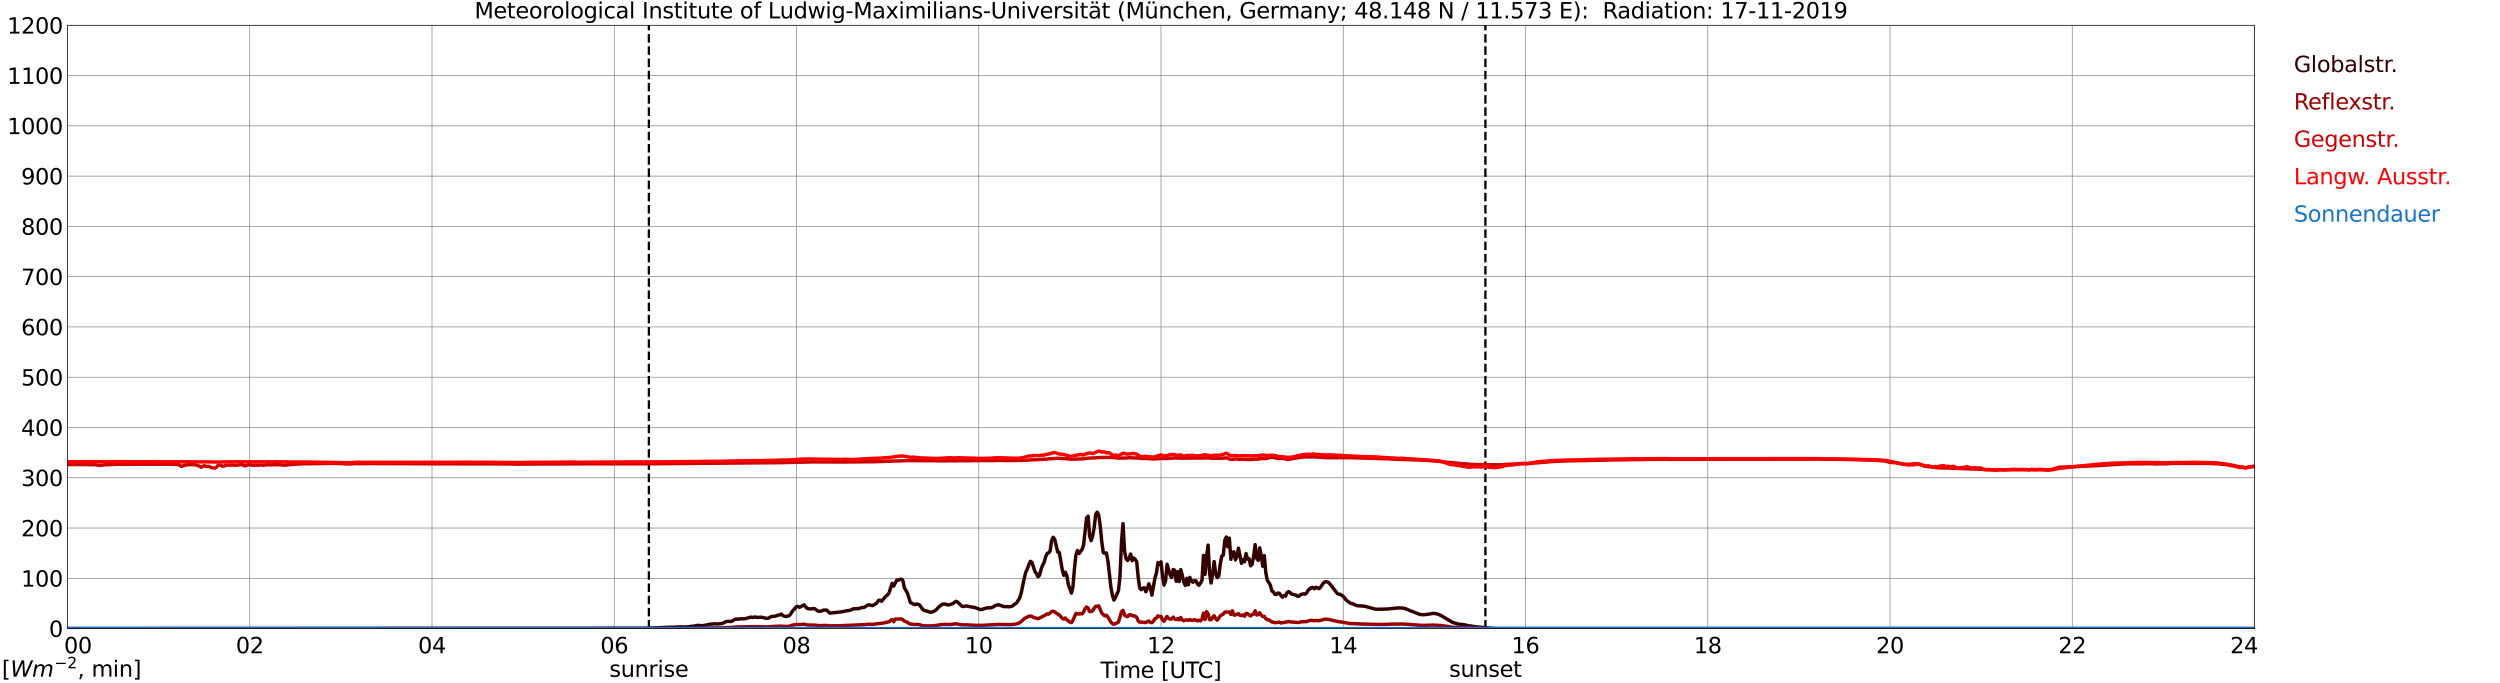 <?xml version="1.0" encoding="utf-8" standalone="no"?>
<!DOCTYPE svg PUBLIC "-//W3C//DTD SVG 1.1//EN"
  "http://www.w3.org/Graphics/SVG/1.1/DTD/svg11.dtd">
<svg xmlns:xlink="http://www.w3.org/1999/xlink" width="1085.4pt" height="296.64pt" viewBox="0 0 1085.4 296.64" xmlns="http://www.w3.org/2000/svg" version="1.1">
 <defs>
  <style type="text/css">*{stroke-linejoin: round; stroke-linecap: butt}</style>
 </defs>
 <g id="figure_1">
  <g id="patch_1">
   <path d="M 0 296.64 
L 1085.4 296.64 
L 1085.4 0 
L 0 0 
z
" style="fill: #ffffff"/>
  </g>
  <g id="axes_1">
   <g id="patch_2">
    <path d="M 29.306 272.909 
L 978.814 272.909 
L 978.814 10.976 
L 29.306 10.976 
z
" style="fill: #ffffff"/>
   </g>
   <g id="patch_3">
    <path d="M 978.814 272.909 
L 978.814 272.909 
L 978.814 10.976 
L 978.814 10.976 
z
" clip-path="url(#pee5b198753)" style="fill: #d3d3d3; opacity: 0.25; stroke: #d3d3d3; stroke-linejoin: miter"/>
   </g>
   <g id="matplotlib.axis_1">
    <g id="xtick_1">
     <g id="line2d_1">
      <path d="M 29.306 272.909 
L 29.306 10.976 
" clip-path="url(#pee5b198753)" style="fill: none; stroke: #808080; stroke-width: 0.3; stroke-linecap: square"/>
     </g>
     <g id="line2d_2"/>
     <g id="text_1">
      <!--    00 -->
      <g transform="translate(18.733 283.627) scale(0.095 -0.095)">
       <defs>
        <path id="DejaVuSans-20" transform="scale(0.016)"/>
        <path id="DejaVuSans-30" d="M 2034 4250 
Q 1547 4250 1301 3770 
Q 1056 3291 1056 2328 
Q 1056 1369 1301 889 
Q 1547 409 2034 409 
Q 2525 409 2770 889 
Q 3016 1369 3016 2328 
Q 3016 3291 2770 3770 
Q 2525 4250 2034 4250 
z
M 2034 4750 
Q 2819 4750 3233 4129 
Q 3647 3509 3647 2328 
Q 3647 1150 3233 529 
Q 2819 -91 2034 -91 
Q 1250 -91 836 529 
Q 422 1150 422 2328 
Q 422 3509 836 4129 
Q 1250 4750 2034 4750 
z
" transform="scale(0.016)"/>
       </defs>
       <use xlink:href="#DejaVuSans-20"/>
       <use xlink:href="#DejaVuSans-20" transform="translate(31.787 0)"/>
       <use xlink:href="#DejaVuSans-20" transform="translate(63.574 0)"/>
       <use xlink:href="#DejaVuSans-30" transform="translate(95.361 0)"/>
       <use xlink:href="#DejaVuSans-30" transform="translate(158.984 0)"/>
      </g>
     </g>
    </g>
    <g id="xtick_2">
     <g id="line2d_3">
      <path d="M 108.431 272.909 
L 108.431 10.976 
" clip-path="url(#pee5b198753)" style="fill: none; stroke: #808080; stroke-width: 0.3; stroke-linecap: square"/>
     </g>
     <g id="line2d_4"/>
     <g id="text_2">
      <!-- 02 -->
      <g transform="translate(102.387 283.627) scale(0.095 -0.095)">
       <defs>
        <path id="DejaVuSans-32" d="M 1228 531 
L 3431 531 
L 3431 0 
L 469 0 
L 469 531 
Q 828 903 1448 1529 
Q 2069 2156 2228 2338 
Q 2531 2678 2651 2914 
Q 2772 3150 2772 3378 
Q 2772 3750 2511 3984 
Q 2250 4219 1831 4219 
Q 1534 4219 1204 4116 
Q 875 4013 500 3803 
L 500 4441 
Q 881 4594 1212 4672 
Q 1544 4750 1819 4750 
Q 2544 4750 2975 4387 
Q 3406 4025 3406 3419 
Q 3406 3131 3298 2873 
Q 3191 2616 2906 2266 
Q 2828 2175 2409 1742 
Q 1991 1309 1228 531 
z
" transform="scale(0.016)"/>
       </defs>
       <use xlink:href="#DejaVuSans-30"/>
       <use xlink:href="#DejaVuSans-32" transform="translate(63.623 0)"/>
      </g>
     </g>
    </g>
    <g id="xtick_3">
     <g id="line2d_5">
      <path d="M 187.557 272.909 
L 187.557 10.976 
" clip-path="url(#pee5b198753)" style="fill: none; stroke: #808080; stroke-width: 0.3; stroke-linecap: square"/>
     </g>
     <g id="line2d_6"/>
     <g id="text_3">
      <!-- 04 -->
      <g transform="translate(181.513 283.627) scale(0.095 -0.095)">
       <defs>
        <path id="DejaVuSans-34" d="M 2419 4116 
L 825 1625 
L 2419 1625 
L 2419 4116 
z
M 2253 4666 
L 3047 4666 
L 3047 1625 
L 3713 1625 
L 3713 1100 
L 3047 1100 
L 3047 0 
L 2419 0 
L 2419 1100 
L 313 1100 
L 313 1709 
L 2253 4666 
z
" transform="scale(0.016)"/>
       </defs>
       <use xlink:href="#DejaVuSans-30"/>
       <use xlink:href="#DejaVuSans-34" transform="translate(63.623 0)"/>
      </g>
     </g>
    </g>
    <g id="xtick_4">
     <g id="line2d_7">
      <path d="M 266.683 272.909 
L 266.683 10.976 
" clip-path="url(#pee5b198753)" style="fill: none; stroke: #808080; stroke-width: 0.3; stroke-linecap: square"/>
     </g>
     <g id="line2d_8"/>
     <g id="text_4">
      <!-- 06 -->
      <g transform="translate(260.638 283.627) scale(0.095 -0.095)">
       <defs>
        <path id="DejaVuSans-36" d="M 2113 2584 
Q 1688 2584 1439 2293 
Q 1191 2003 1191 1497 
Q 1191 994 1439 701 
Q 1688 409 2113 409 
Q 2538 409 2786 701 
Q 3034 994 3034 1497 
Q 3034 2003 2786 2293 
Q 2538 2584 2113 2584 
z
M 3366 4563 
L 3366 3988 
Q 3128 4100 2886 4159 
Q 2644 4219 2406 4219 
Q 1781 4219 1451 3797 
Q 1122 3375 1075 2522 
Q 1259 2794 1537 2939 
Q 1816 3084 2150 3084 
Q 2853 3084 3261 2657 
Q 3669 2231 3669 1497 
Q 3669 778 3244 343 
Q 2819 -91 2113 -91 
Q 1303 -91 875 529 
Q 447 1150 447 2328 
Q 447 3434 972 4092 
Q 1497 4750 2381 4750 
Q 2619 4750 2861 4703 
Q 3103 4656 3366 4563 
z
" transform="scale(0.016)"/>
       </defs>
       <use xlink:href="#DejaVuSans-30"/>
       <use xlink:href="#DejaVuSans-36" transform="translate(63.623 0)"/>
      </g>
     </g>
    </g>
    <g id="xtick_5">
     <g id="line2d_9">
      <path d="M 345.808 272.909 
L 345.808 10.976 
" clip-path="url(#pee5b198753)" style="fill: none; stroke: #808080; stroke-width: 0.3; stroke-linecap: square"/>
     </g>
     <g id="line2d_10"/>
     <g id="text_5">
      <!-- 08 -->
      <g transform="translate(339.764 283.627) scale(0.095 -0.095)">
       <defs>
        <path id="DejaVuSans-38" d="M 2034 2216 
Q 1584 2216 1326 1975 
Q 1069 1734 1069 1313 
Q 1069 891 1326 650 
Q 1584 409 2034 409 
Q 2484 409 2743 651 
Q 3003 894 3003 1313 
Q 3003 1734 2745 1975 
Q 2488 2216 2034 2216 
z
M 1403 2484 
Q 997 2584 770 2862 
Q 544 3141 544 3541 
Q 544 4100 942 4425 
Q 1341 4750 2034 4750 
Q 2731 4750 3128 4425 
Q 3525 4100 3525 3541 
Q 3525 3141 3298 2862 
Q 3072 2584 2669 2484 
Q 3125 2378 3379 2068 
Q 3634 1759 3634 1313 
Q 3634 634 3220 271 
Q 2806 -91 2034 -91 
Q 1263 -91 848 271 
Q 434 634 434 1313 
Q 434 1759 690 2068 
Q 947 2378 1403 2484 
z
M 1172 3481 
Q 1172 3119 1398 2916 
Q 1625 2713 2034 2713 
Q 2441 2713 2670 2916 
Q 2900 3119 2900 3481 
Q 2900 3844 2670 4047 
Q 2441 4250 2034 4250 
Q 1625 4250 1398 4047 
Q 1172 3844 1172 3481 
z
" transform="scale(0.016)"/>
       </defs>
       <use xlink:href="#DejaVuSans-30"/>
       <use xlink:href="#DejaVuSans-38" transform="translate(63.623 0)"/>
      </g>
     </g>
    </g>
    <g id="xtick_6">
     <g id="line2d_11">
      <path d="M 424.934 272.909 
L 424.934 10.976 
" clip-path="url(#pee5b198753)" style="fill: none; stroke: #808080; stroke-width: 0.3; stroke-linecap: square"/>
     </g>
     <g id="line2d_12"/>
     <g id="text_6">
      <!-- 10 -->
      <g transform="translate(418.89 283.627) scale(0.095 -0.095)">
       <defs>
        <path id="DejaVuSans-31" d="M 794 531 
L 1825 531 
L 1825 4091 
L 703 3866 
L 703 4441 
L 1819 4666 
L 2450 4666 
L 2450 531 
L 3481 531 
L 3481 0 
L 794 0 
L 794 531 
z
" transform="scale(0.016)"/>
       </defs>
       <use xlink:href="#DejaVuSans-31"/>
       <use xlink:href="#DejaVuSans-30" transform="translate(63.623 0)"/>
      </g>
     </g>
    </g>
    <g id="xtick_7">
     <g id="line2d_13">
      <path d="M 504.06 272.909 
L 504.06 10.976 
" clip-path="url(#pee5b198753)" style="fill: none; stroke: #808080; stroke-width: 0.3; stroke-linecap: square"/>
     </g>
     <g id="line2d_14"/>
     <g id="text_7">
      <!-- 12 -->
      <g transform="translate(498.015 283.627) scale(0.095 -0.095)">
       <use xlink:href="#DejaVuSans-31"/>
       <use xlink:href="#DejaVuSans-32" transform="translate(63.623 0)"/>
      </g>
     </g>
    </g>
    <g id="xtick_8">
     <g id="line2d_15">
      <path d="M 583.185 272.909 
L 583.185 10.976 
" clip-path="url(#pee5b198753)" style="fill: none; stroke: #808080; stroke-width: 0.3; stroke-linecap: square"/>
     </g>
     <g id="line2d_16"/>
     <g id="text_8">
      <!-- 14 -->
      <g transform="translate(577.141 283.627) scale(0.095 -0.095)">
       <use xlink:href="#DejaVuSans-31"/>
       <use xlink:href="#DejaVuSans-34" transform="translate(63.623 0)"/>
      </g>
     </g>
    </g>
    <g id="xtick_9">
     <g id="line2d_17">
      <path d="M 662.311 272.909 
L 662.311 10.976 
" clip-path="url(#pee5b198753)" style="fill: none; stroke: #808080; stroke-width: 0.3; stroke-linecap: square"/>
     </g>
     <g id="line2d_18"/>
     <g id="text_9">
      <!-- 16 -->
      <g transform="translate(656.267 283.627) scale(0.095 -0.095)">
       <use xlink:href="#DejaVuSans-31"/>
       <use xlink:href="#DejaVuSans-36" transform="translate(63.623 0)"/>
      </g>
     </g>
    </g>
    <g id="xtick_10">
     <g id="line2d_19">
      <path d="M 741.437 272.909 
L 741.437 10.976 
" clip-path="url(#pee5b198753)" style="fill: none; stroke: #808080; stroke-width: 0.3; stroke-linecap: square"/>
     </g>
     <g id="line2d_20"/>
     <g id="text_10">
      <!-- 18 -->
      <g transform="translate(735.392 283.627) scale(0.095 -0.095)">
       <use xlink:href="#DejaVuSans-31"/>
       <use xlink:href="#DejaVuSans-38" transform="translate(63.623 0)"/>
      </g>
     </g>
    </g>
    <g id="xtick_11">
     <g id="line2d_21">
      <path d="M 820.562 272.909 
L 820.562 10.976 
" clip-path="url(#pee5b198753)" style="fill: none; stroke: #808080; stroke-width: 0.3; stroke-linecap: square"/>
     </g>
     <g id="line2d_22"/>
     <g id="text_11">
      <!-- 20 -->
      <g transform="translate(814.518 283.627) scale(0.095 -0.095)">
       <use xlink:href="#DejaVuSans-32"/>
       <use xlink:href="#DejaVuSans-30" transform="translate(63.623 0)"/>
      </g>
     </g>
    </g>
    <g id="xtick_12">
     <g id="line2d_23">
      <path d="M 899.688 272.909 
L 899.688 10.976 
" clip-path="url(#pee5b198753)" style="fill: none; stroke: #808080; stroke-width: 0.3; stroke-linecap: square"/>
     </g>
     <g id="line2d_24"/>
     <g id="text_12">
      <!-- 22 -->
      <g transform="translate(893.644 283.627) scale(0.095 -0.095)">
       <use xlink:href="#DejaVuSans-32"/>
       <use xlink:href="#DejaVuSans-32" transform="translate(63.623 0)"/>
      </g>
     </g>
    </g>
    <g id="xtick_13">
     <g id="line2d_25">
      <path d="M 978.814 272.909 
L 978.814 10.976 
" clip-path="url(#pee5b198753)" style="fill: none; stroke: #808080; stroke-width: 0.3; stroke-linecap: square"/>
     </g>
     <g id="line2d_26"/>
     <g id="text_13">
      <!-- 24    -->
      <g transform="translate(968.241 283.627) scale(0.095 -0.095)">
       <use xlink:href="#DejaVuSans-32"/>
       <use xlink:href="#DejaVuSans-34" transform="translate(63.623 0)"/>
       <use xlink:href="#DejaVuSans-20" transform="translate(127.246 0)"/>
       <use xlink:href="#DejaVuSans-20" transform="translate(159.033 0)"/>
       <use xlink:href="#DejaVuSans-20" transform="translate(190.82 0)"/>
      </g>
     </g>
    </g>
    <g id="text_14">
     <!-- Time [UTC] -->
     <g transform="translate(477.806 294.322) scale(0.095 -0.095)">
      <defs>
       <path id="DejaVuSans-54" d="M -19 4666 
L 3928 4666 
L 3928 4134 
L 2272 4134 
L 2272 0 
L 1638 0 
L 1638 4134 
L -19 4134 
L -19 4666 
z
" transform="scale(0.016)"/>
       <path id="DejaVuSans-69" d="M 603 3500 
L 1178 3500 
L 1178 0 
L 603 0 
L 603 3500 
z
M 603 4863 
L 1178 4863 
L 1178 4134 
L 603 4134 
L 603 4863 
z
" transform="scale(0.016)"/>
       <path id="DejaVuSans-6d" d="M 3328 2828 
Q 3544 3216 3844 3400 
Q 4144 3584 4550 3584 
Q 5097 3584 5394 3201 
Q 5691 2819 5691 2113 
L 5691 0 
L 5113 0 
L 5113 2094 
Q 5113 2597 4934 2840 
Q 4756 3084 4391 3084 
Q 3944 3084 3684 2787 
Q 3425 2491 3425 1978 
L 3425 0 
L 2847 0 
L 2847 2094 
Q 2847 2600 2669 2842 
Q 2491 3084 2119 3084 
Q 1678 3084 1418 2786 
Q 1159 2488 1159 1978 
L 1159 0 
L 581 0 
L 581 3500 
L 1159 3500 
L 1159 2956 
Q 1356 3278 1631 3431 
Q 1906 3584 2284 3584 
Q 2666 3584 2933 3390 
Q 3200 3197 3328 2828 
z
" transform="scale(0.016)"/>
       <path id="DejaVuSans-65" d="M 3597 1894 
L 3597 1613 
L 953 1613 
Q 991 1019 1311 708 
Q 1631 397 2203 397 
Q 2534 397 2845 478 
Q 3156 559 3463 722 
L 3463 178 
Q 3153 47 2828 -22 
Q 2503 -91 2169 -91 
Q 1331 -91 842 396 
Q 353 884 353 1716 
Q 353 2575 817 3079 
Q 1281 3584 2069 3584 
Q 2775 3584 3186 3129 
Q 3597 2675 3597 1894 
z
M 3022 2063 
Q 3016 2534 2758 2815 
Q 2500 3097 2075 3097 
Q 1594 3097 1305 2825 
Q 1016 2553 972 2059 
L 3022 2063 
z
" transform="scale(0.016)"/>
       <path id="DejaVuSans-5b" d="M 550 4863 
L 1875 4863 
L 1875 4416 
L 1125 4416 
L 1125 -397 
L 1875 -397 
L 1875 -844 
L 550 -844 
L 550 4863 
z
" transform="scale(0.016)"/>
       <path id="DejaVuSans-55" d="M 556 4666 
L 1191 4666 
L 1191 1831 
Q 1191 1081 1462 751 
Q 1734 422 2344 422 
Q 2950 422 3222 751 
Q 3494 1081 3494 1831 
L 3494 4666 
L 4128 4666 
L 4128 1753 
Q 4128 841 3676 375 
Q 3225 -91 2344 -91 
Q 1459 -91 1007 375 
Q 556 841 556 1753 
L 556 4666 
z
" transform="scale(0.016)"/>
       <path id="DejaVuSans-43" d="M 4122 4306 
L 4122 3641 
Q 3803 3938 3442 4084 
Q 3081 4231 2675 4231 
Q 1875 4231 1450 3742 
Q 1025 3253 1025 2328 
Q 1025 1406 1450 917 
Q 1875 428 2675 428 
Q 3081 428 3442 575 
Q 3803 722 4122 1019 
L 4122 359 
Q 3791 134 3420 21 
Q 3050 -91 2638 -91 
Q 1578 -91 968 557 
Q 359 1206 359 2328 
Q 359 3453 968 4101 
Q 1578 4750 2638 4750 
Q 3056 4750 3426 4639 
Q 3797 4528 4122 4306 
z
" transform="scale(0.016)"/>
       <path id="DejaVuSans-5d" d="M 1947 4863 
L 1947 -844 
L 622 -844 
L 622 -397 
L 1369 -397 
L 1369 4416 
L 622 4416 
L 622 4863 
L 1947 4863 
z
" transform="scale(0.016)"/>
      </defs>
      <use xlink:href="#DejaVuSans-54"/>
      <use xlink:href="#DejaVuSans-69" transform="translate(57.959 0)"/>
      <use xlink:href="#DejaVuSans-6d" transform="translate(85.742 0)"/>
      <use xlink:href="#DejaVuSans-65" transform="translate(183.154 0)"/>
      <use xlink:href="#DejaVuSans-20" transform="translate(244.678 0)"/>
      <use xlink:href="#DejaVuSans-5b" transform="translate(276.465 0)"/>
      <use xlink:href="#DejaVuSans-55" transform="translate(315.479 0)"/>
      <use xlink:href="#DejaVuSans-54" transform="translate(388.672 0)"/>
      <use xlink:href="#DejaVuSans-43" transform="translate(443.881 0)"/>
      <use xlink:href="#DejaVuSans-5d" transform="translate(513.705 0)"/>
     </g>
    </g>
   </g>
   <g id="matplotlib.axis_2">
    <g id="ytick_1">
     <g id="line2d_27">
      <path d="M 29.306 272.909 
L 978.814 272.909 
" clip-path="url(#pee5b198753)" style="fill: none; stroke: #808080; stroke-width: 0.3; stroke-linecap: square"/>
     </g>
     <g id="line2d_28"/>
     <g id="text_15">
      <!-- 0 -->
      <g transform="translate(21.261 276.518) scale(0.095 -0.095)">
       <use xlink:href="#DejaVuSans-30"/>
      </g>
     </g>
    </g>
    <g id="ytick_2">
     <g id="line2d_29">
      <path d="M 29.306 251.081 
L 978.814 251.081 
" clip-path="url(#pee5b198753)" style="fill: none; stroke: #808080; stroke-width: 0.3; stroke-linecap: square"/>
     </g>
     <g id="line2d_30"/>
     <g id="text_16">
      <!-- 100 -->
      <g transform="translate(9.173 254.69) scale(0.095 -0.095)">
       <use xlink:href="#DejaVuSans-31"/>
       <use xlink:href="#DejaVuSans-30" transform="translate(63.623 0)"/>
       <use xlink:href="#DejaVuSans-30" transform="translate(127.246 0)"/>
      </g>
     </g>
    </g>
    <g id="ytick_3">
     <g id="line2d_31">
      <path d="M 29.306 229.253 
L 978.814 229.253 
" clip-path="url(#pee5b198753)" style="fill: none; stroke: #808080; stroke-width: 0.3; stroke-linecap: square"/>
     </g>
     <g id="line2d_32"/>
     <g id="text_17">
      <!-- 200 -->
      <g transform="translate(9.173 232.863) scale(0.095 -0.095)">
       <use xlink:href="#DejaVuSans-32"/>
       <use xlink:href="#DejaVuSans-30" transform="translate(63.623 0)"/>
       <use xlink:href="#DejaVuSans-30" transform="translate(127.246 0)"/>
      </g>
     </g>
    </g>
    <g id="ytick_4">
     <g id="line2d_33">
      <path d="M 29.306 207.426 
L 978.814 207.426 
" clip-path="url(#pee5b198753)" style="fill: none; stroke: #808080; stroke-width: 0.3; stroke-linecap: square"/>
     </g>
     <g id="line2d_34"/>
     <g id="text_18">
      <!-- 300 -->
      <g transform="translate(9.173 211.035) scale(0.095 -0.095)">
       <defs>
        <path id="DejaVuSans-33" d="M 2597 2516 
Q 3050 2419 3304 2112 
Q 3559 1806 3559 1356 
Q 3559 666 3084 287 
Q 2609 -91 1734 -91 
Q 1441 -91 1130 -33 
Q 819 25 488 141 
L 488 750 
Q 750 597 1062 519 
Q 1375 441 1716 441 
Q 2309 441 2620 675 
Q 2931 909 2931 1356 
Q 2931 1769 2642 2001 
Q 2353 2234 1838 2234 
L 1294 2234 
L 1294 2753 
L 1863 2753 
Q 2328 2753 2575 2939 
Q 2822 3125 2822 3475 
Q 2822 3834 2567 4026 
Q 2313 4219 1838 4219 
Q 1578 4219 1281 4162 
Q 984 4106 628 3988 
L 628 4550 
Q 988 4650 1302 4700 
Q 1616 4750 1894 4750 
Q 2613 4750 3031 4423 
Q 3450 4097 3450 3541 
Q 3450 3153 3228 2886 
Q 3006 2619 2597 2516 
z
" transform="scale(0.016)"/>
       </defs>
       <use xlink:href="#DejaVuSans-33"/>
       <use xlink:href="#DejaVuSans-30" transform="translate(63.623 0)"/>
       <use xlink:href="#DejaVuSans-30" transform="translate(127.246 0)"/>
      </g>
     </g>
    </g>
    <g id="ytick_5">
     <g id="line2d_35">
      <path d="M 29.306 185.598 
L 978.814 185.598 
" clip-path="url(#pee5b198753)" style="fill: none; stroke: #808080; stroke-width: 0.3; stroke-linecap: square"/>
     </g>
     <g id="line2d_36"/>
     <g id="text_19">
      <!-- 400 -->
      <g transform="translate(9.173 189.207) scale(0.095 -0.095)">
       <use xlink:href="#DejaVuSans-34"/>
       <use xlink:href="#DejaVuSans-30" transform="translate(63.623 0)"/>
       <use xlink:href="#DejaVuSans-30" transform="translate(127.246 0)"/>
      </g>
     </g>
    </g>
    <g id="ytick_6">
     <g id="line2d_37">
      <path d="M 29.306 163.77 
L 978.814 163.77 
" clip-path="url(#pee5b198753)" style="fill: none; stroke: #808080; stroke-width: 0.3; stroke-linecap: square"/>
     </g>
     <g id="line2d_38"/>
     <g id="text_20">
      <!-- 500 -->
      <g transform="translate(9.173 167.379) scale(0.095 -0.095)">
       <defs>
        <path id="DejaVuSans-35" d="M 691 4666 
L 3169 4666 
L 3169 4134 
L 1269 4134 
L 1269 2991 
Q 1406 3038 1543 3061 
Q 1681 3084 1819 3084 
Q 2600 3084 3056 2656 
Q 3513 2228 3513 1497 
Q 3513 744 3044 326 
Q 2575 -91 1722 -91 
Q 1428 -91 1123 -41 
Q 819 9 494 109 
L 494 744 
Q 775 591 1075 516 
Q 1375 441 1709 441 
Q 2250 441 2565 725 
Q 2881 1009 2881 1497 
Q 2881 1984 2565 2268 
Q 2250 2553 1709 2553 
Q 1456 2553 1204 2497 
Q 953 2441 691 2322 
L 691 4666 
z
" transform="scale(0.016)"/>
       </defs>
       <use xlink:href="#DejaVuSans-35"/>
       <use xlink:href="#DejaVuSans-30" transform="translate(63.623 0)"/>
       <use xlink:href="#DejaVuSans-30" transform="translate(127.246 0)"/>
      </g>
     </g>
    </g>
    <g id="ytick_7">
     <g id="line2d_39">
      <path d="M 29.306 141.942 
L 978.814 141.942 
" clip-path="url(#pee5b198753)" style="fill: none; stroke: #808080; stroke-width: 0.3; stroke-linecap: square"/>
     </g>
     <g id="line2d_40"/>
     <g id="text_21">
      <!-- 600 -->
      <g transform="translate(9.173 145.551) scale(0.095 -0.095)">
       <use xlink:href="#DejaVuSans-36"/>
       <use xlink:href="#DejaVuSans-30" transform="translate(63.623 0)"/>
       <use xlink:href="#DejaVuSans-30" transform="translate(127.246 0)"/>
      </g>
     </g>
    </g>
    <g id="ytick_8">
     <g id="line2d_41">
      <path d="M 29.306 120.114 
L 978.814 120.114 
" clip-path="url(#pee5b198753)" style="fill: none; stroke: #808080; stroke-width: 0.3; stroke-linecap: square"/>
     </g>
     <g id="line2d_42"/>
     <g id="text_22">
      <!-- 700 -->
      <g transform="translate(9.173 123.724) scale(0.095 -0.095)">
       <defs>
        <path id="DejaVuSans-37" d="M 525 4666 
L 3525 4666 
L 3525 4397 
L 1831 0 
L 1172 0 
L 2766 4134 
L 525 4134 
L 525 4666 
z
" transform="scale(0.016)"/>
       </defs>
       <use xlink:href="#DejaVuSans-37"/>
       <use xlink:href="#DejaVuSans-30" transform="translate(63.623 0)"/>
       <use xlink:href="#DejaVuSans-30" transform="translate(127.246 0)"/>
      </g>
     </g>
    </g>
    <g id="ytick_9">
     <g id="line2d_43">
      <path d="M 29.306 98.287 
L 978.814 98.287 
" clip-path="url(#pee5b198753)" style="fill: none; stroke: #808080; stroke-width: 0.3; stroke-linecap: square"/>
     </g>
     <g id="line2d_44"/>
     <g id="text_23">
      <!-- 800 -->
      <g transform="translate(9.173 101.896) scale(0.095 -0.095)">
       <use xlink:href="#DejaVuSans-38"/>
       <use xlink:href="#DejaVuSans-30" transform="translate(63.623 0)"/>
       <use xlink:href="#DejaVuSans-30" transform="translate(127.246 0)"/>
      </g>
     </g>
    </g>
    <g id="ytick_10">
     <g id="line2d_45">
      <path d="M 29.306 76.459 
L 978.814 76.459 
" clip-path="url(#pee5b198753)" style="fill: none; stroke: #808080; stroke-width: 0.3; stroke-linecap: square"/>
     </g>
     <g id="line2d_46"/>
     <g id="text_24">
      <!-- 900 -->
      <g transform="translate(9.173 80.068) scale(0.095 -0.095)">
       <defs>
        <path id="DejaVuSans-39" d="M 703 97 
L 703 672 
Q 941 559 1184 500 
Q 1428 441 1663 441 
Q 2288 441 2617 861 
Q 2947 1281 2994 2138 
Q 2813 1869 2534 1725 
Q 2256 1581 1919 1581 
Q 1219 1581 811 2004 
Q 403 2428 403 3163 
Q 403 3881 828 4315 
Q 1253 4750 1959 4750 
Q 2769 4750 3195 4129 
Q 3622 3509 3622 2328 
Q 3622 1225 3098 567 
Q 2575 -91 1691 -91 
Q 1453 -91 1209 -44 
Q 966 3 703 97 
z
M 1959 2075 
Q 2384 2075 2632 2365 
Q 2881 2656 2881 3163 
Q 2881 3666 2632 3958 
Q 2384 4250 1959 4250 
Q 1534 4250 1286 3958 
Q 1038 3666 1038 3163 
Q 1038 2656 1286 2365 
Q 1534 2075 1959 2075 
z
" transform="scale(0.016)"/>
       </defs>
       <use xlink:href="#DejaVuSans-39"/>
       <use xlink:href="#DejaVuSans-30" transform="translate(63.623 0)"/>
       <use xlink:href="#DejaVuSans-30" transform="translate(127.246 0)"/>
      </g>
     </g>
    </g>
    <g id="ytick_11">
     <g id="line2d_47">
      <path d="M 29.306 54.631 
L 978.814 54.631 
" clip-path="url(#pee5b198753)" style="fill: none; stroke: #808080; stroke-width: 0.3; stroke-linecap: square"/>
     </g>
     <g id="line2d_48"/>
     <g id="text_25">
      <!-- 1000 -->
      <g transform="translate(3.128 58.24) scale(0.095 -0.095)">
       <use xlink:href="#DejaVuSans-31"/>
       <use xlink:href="#DejaVuSans-30" transform="translate(63.623 0)"/>
       <use xlink:href="#DejaVuSans-30" transform="translate(127.246 0)"/>
       <use xlink:href="#DejaVuSans-30" transform="translate(190.869 0)"/>
      </g>
     </g>
    </g>
    <g id="ytick_12">
     <g id="line2d_49">
      <path d="M 29.306 32.803 
L 978.814 32.803 
" clip-path="url(#pee5b198753)" style="fill: none; stroke: #808080; stroke-width: 0.3; stroke-linecap: square"/>
     </g>
     <g id="line2d_50"/>
     <g id="text_26">
      <!-- 1100 -->
      <g transform="translate(3.128 36.413) scale(0.095 -0.095)">
       <use xlink:href="#DejaVuSans-31"/>
       <use xlink:href="#DejaVuSans-31" transform="translate(63.623 0)"/>
       <use xlink:href="#DejaVuSans-30" transform="translate(127.246 0)"/>
       <use xlink:href="#DejaVuSans-30" transform="translate(190.869 0)"/>
      </g>
     </g>
    </g>
    <g id="ytick_13">
     <g id="line2d_51">
      <path d="M 29.306 10.976 
L 978.814 10.976 
" clip-path="url(#pee5b198753)" style="fill: none; stroke: #808080; stroke-width: 0.3; stroke-linecap: square"/>
     </g>
     <g id="line2d_52"/>
     <g id="text_27">
      <!-- 1200 -->
      <g transform="translate(3.128 14.585) scale(0.095 -0.095)">
       <use xlink:href="#DejaVuSans-31"/>
       <use xlink:href="#DejaVuSans-32" transform="translate(63.623 0)"/>
       <use xlink:href="#DejaVuSans-30" transform="translate(127.246 0)"/>
       <use xlink:href="#DejaVuSans-30" transform="translate(190.869 0)"/>
      </g>
     </g>
    </g>
   </g>
   <g id="line2d_53">
    <path d="M 281.717 272.909 
L 281.717 10.976 
" clip-path="url(#pee5b198753)" style="fill: none; stroke-dasharray: 3.7,1.6; stroke-dashoffset: 0; stroke: #000000"/>
   </g>
   <g id="line2d_54">
    <path d="M 644.903 272.909 
L 644.903 10.976 
" clip-path="url(#pee5b198753)" style="fill: none; stroke-dasharray: 3.7,1.6; stroke-dashoffset: 0; stroke: #000000"/>
   </g>
   <g id="line2d_55">
    <path d="M 29.306 272.909 
L 279.87 272.802 
L 283.827 272.658 
L 287.783 272.45 
L 289.761 272.348 
L 293.058 272.285 
L 295.036 272.162 
L 297.674 272.223 
L 301.63 271.789 
L 302.289 271.582 
L 302.949 271.501 
L 304.267 271.623 
L 305.586 271.582 
L 308.224 271.003 
L 310.861 270.818 
L 311.521 270.92 
L 313.499 270.693 
L 314.158 270.447 
L 314.818 270.032 
L 315.477 269.825 
L 316.136 269.763 
L 317.455 269.825 
L 319.433 268.772 
L 320.093 268.834 
L 322.071 268.626 
L 322.73 268.709 
L 324.049 268.482 
L 326.027 267.904 
L 326.686 268.07 
L 328.005 267.862 
L 328.665 268.07 
L 330.643 267.965 
L 332.621 268.441 
L 333.28 268.441 
L 333.94 268.233 
L 334.599 267.821 
L 335.258 267.635 
L 336.577 267.53 
L 337.896 267.035 
L 338.555 266.952 
L 339.215 266.622 
L 339.874 267.242 
L 340.533 267.511 
L 341.193 267.655 
L 342.512 267.386 
L 343.171 266.745 
L 343.83 265.568 
L 345.808 263.377 
L 346.468 263.274 
L 347.127 263.687 
L 349.105 262.591 
L 349.765 263.46 
L 350.424 264.121 
L 351.083 264.306 
L 352.402 264.368 
L 353.062 264.182 
L 353.721 264.287 
L 355.04 265.236 
L 355.699 265.444 
L 356.359 265.341 
L 357.677 264.843 
L 358.996 264.907 
L 359.655 265.651 
L 360.315 266.188 
L 365.59 265.61 
L 367.568 265.175 
L 368.887 265.009 
L 369.546 264.782 
L 370.206 264.409 
L 371.524 264.245 
L 372.843 264.265 
L 373.502 263.955 
L 374.162 263.789 
L 374.821 263.77 
L 375.481 263.543 
L 376.799 262.632 
L 377.459 262.613 
L 378.777 262.964 
L 380.096 262.198 
L 380.756 261.661 
L 381.415 260.668 
L 382.074 260.607 
L 382.734 261.061 
L 384.712 258.684 
L 385.371 258.271 
L 386.031 257.383 
L 386.69 255.15 
L 387.349 253.31 
L 388.009 254.467 
L 389.328 251.843 
L 389.987 251.904 
L 390.646 251.574 
L 391.306 251.47 
L 391.965 251.987 
L 392.624 255.15 
L 393.943 257.466 
L 395.262 261.6 
L 396.581 262.239 
L 397.24 262.508 
L 397.899 262.261 
L 398.559 262.322 
L 399.218 262.652 
L 400.537 264.492 
L 401.196 265.029 
L 401.856 265.236 
L 402.515 265.319 
L 403.834 265.815 
L 404.493 265.754 
L 405.812 265.236 
L 406.471 264.699 
L 407.79 263.315 
L 409.109 262.383 
L 409.768 262.261 
L 410.428 262.261 
L 411.087 262.53 
L 411.746 262.613 
L 412.406 262.53 
L 413.725 262.012 
L 415.043 261.083 
L 415.703 261.329 
L 417.681 263.252 
L 418.34 263.335 
L 419 263.15 
L 419.659 263.108 
L 422.297 263.625 
L 422.956 263.665 
L 425.593 264.638 
L 426.253 264.616 
L 428.231 263.977 
L 428.89 263.872 
L 429.55 263.935 
L 430.209 263.852 
L 430.869 263.645 
L 431.528 263.315 
L 432.187 262.84 
L 433.506 262.549 
L 434.825 262.984 
L 435.484 263.294 
L 436.803 263.396 
L 437.462 263.355 
L 438.122 263.438 
L 438.781 263.377 
L 439.44 263.15 
L 441.419 261.722 
L 442.737 259.533 
L 443.397 257.3 
L 444.716 250.891 
L 445.375 248.37 
L 446.034 246.984 
L 446.694 245.124 
L 447.353 243.719 
L 448.012 244.111 
L 449.331 248.184 
L 449.991 248.99 
L 450.65 250.396 
L 451.309 249.795 
L 451.969 247.255 
L 452.628 245.415 
L 453.287 244.277 
L 453.947 241.859 
L 454.606 240.268 
L 455.266 240.041 
L 455.925 239.191 
L 456.584 234.625 
L 457.244 233.261 
L 457.903 234.108 
L 459.222 239.689 
L 459.881 239.792 
L 461.2 247.418 
L 461.859 249.776 
L 462.519 248.431 
L 463.178 250.003 
L 463.838 253.805 
L 465.156 257.485 
L 465.816 254.881 
L 466.475 246.945 
L 467.134 240.846 
L 467.794 239.006 
L 468.453 240.287 
L 469.772 238.572 
L 470.431 236.731 
L 471.75 224.827 
L 472.409 224.102 
L 473.069 232.68 
L 473.728 234.728 
L 474.388 232.744 
L 475.047 229.105 
L 475.706 223.235 
L 476.366 222.347 
L 477.025 223.565 
L 477.685 228.382 
L 478.344 235.162 
L 479.003 239.916 
L 479.663 240.185 
L 480.322 240.06 
L 480.981 243.201 
L 482.3 254.84 
L 482.96 258.457 
L 483.619 260.524 
L 484.278 259.408 
L 485.597 256.411 
L 486.256 250.21 
L 486.916 235.204 
L 487.575 227.306 
L 488.235 239.274 
L 488.894 242.645 
L 489.553 243.347 
L 490.213 242.396 
L 490.872 240.536 
L 491.532 243.43 
L 492.191 242.252 
L 492.85 242.852 
L 493.51 243.926 
L 494.169 250.725 
L 494.828 255.357 
L 495.488 256.018 
L 496.147 255.377 
L 496.807 255.15 
L 497.466 256.927 
L 498.125 255.521 
L 498.785 253.434 
L 499.444 255.13 
L 500.103 258.396 
L 501.422 250.996 
L 502.082 248.763 
L 502.741 244.236 
L 503.4 245.041 
L 504.06 243.946 
L 504.719 250.064 
L 505.379 254.013 
L 506.038 252.255 
L 506.697 244.98 
L 508.016 249.568 
L 508.675 250.747 
L 509.335 247.233 
L 509.994 247.565 
L 510.654 252.36 
L 511.313 248.226 
L 511.972 252.482 
L 512.632 247.316 
L 513.291 249.776 
L 513.95 252.751 
L 514.61 254.157 
L 515.269 251.077 
L 515.929 253.888 
L 516.588 250.686 
L 517.247 252.153 
L 517.907 252.814 
L 518.566 252.089 
L 519.226 252.153 
L 519.885 253.495 
L 520.544 254.095 
L 521.204 253.124 
L 521.863 251.926 
L 522.522 241.136 
L 523.182 249.361 
L 523.841 241.715 
L 524.501 236.67 
L 525.16 248.907 
L 525.819 253.102 
L 526.479 249.258 
L 527.138 243.801 
L 527.797 249.031 
L 528.457 250.767 
L 529.116 250.169 
L 529.776 245.041 
L 530.435 241.446 
L 531.094 241.032 
L 531.754 234.625 
L 532.413 233.156 
L 533.073 237.415 
L 533.732 233.612 
L 534.391 242.83 
L 535.051 239.916 
L 535.71 239.543 
L 536.369 243.057 
L 537.029 241.632 
L 537.688 237.993 
L 539.007 244.587 
L 539.666 242.913 
L 540.326 243.884 
L 540.985 240.309 
L 541.644 242.747 
L 542.304 242.581 
L 542.963 245.661 
L 543.623 245.022 
L 544.282 241.446 
L 544.941 236.463 
L 545.601 242.437 
L 546.26 243.284 
L 546.919 237.849 
L 547.579 241.446 
L 548.238 245.849 
L 548.898 241.217 
L 549.557 248.577 
L 550.216 251.967 
L 550.876 252.897 
L 551.535 254.034 
L 552.195 256.575 
L 552.854 256.948 
L 553.513 258.086 
L 554.173 258.064 
L 554.832 257.466 
L 555.491 257.61 
L 556.151 258.601 
L 556.81 259.284 
L 557.47 258.581 
L 558.129 258.808 
L 558.788 257.3 
L 559.448 256.844 
L 560.107 257.278 
L 560.766 257.939 
L 562.745 258.396 
L 563.404 258.911 
L 564.063 258.767 
L 564.723 258.127 
L 566.042 257.795 
L 566.701 257.981 
L 567.36 257.319 
L 568.02 256.143 
L 569.338 255.15 
L 569.998 255.047 
L 570.657 255.604 
L 571.317 255.006 
L 571.976 255.191 
L 572.635 255.562 
L 573.295 254.984 
L 574.613 253.022 
L 575.273 252.648 
L 575.932 252.565 
L 576.592 252.792 
L 577.251 253.351 
L 580.548 257.61 
L 581.207 257.961 
L 581.867 258.044 
L 583.185 258.932 
L 584.504 260.565 
L 585.823 261.6 
L 586.482 261.991 
L 587.142 262.074 
L 589.12 262.964 
L 590.439 263.045 
L 592.417 263.191 
L 597.032 264.451 
L 598.351 264.514 
L 602.307 264.409 
L 606.923 263.935 
L 608.901 263.977 
L 610.22 264.265 
L 612.198 265.112 
L 616.154 266.642 
L 616.814 266.828 
L 618.133 266.891 
L 620.111 266.664 
L 622.089 266.312 
L 623.408 266.393 
L 624.726 266.828 
L 626.045 267.469 
L 630.661 270.239 
L 633.298 270.984 
L 635.276 271.169 
L 637.255 271.582 
L 640.552 272.099 
L 644.508 272.492 
L 645.167 272.492 
L 646.486 272.699 
L 649.783 272.909 
L 978.154 272.909 
L 978.154 272.909 
" clip-path="url(#pee5b198753)" style="fill: none; stroke: #330000; stroke-width: 1.5; stroke-linecap: square"/>
   </g>
   <g id="line2d_56">
    <path d="M 29.306 272.909 
L 298.992 272.826 
L 302.289 272.721 
L 308.224 272.66 
L 310.202 272.577 
L 312.18 272.597 
L 314.158 272.516 
L 316.136 272.433 
L 317.455 272.411 
L 319.433 272.206 
L 324.708 272.101 
L 326.027 272.06 
L 329.324 272.06 
L 331.961 272.143 
L 333.28 272.143 
L 335.258 271.999 
L 339.215 271.813 
L 339.874 271.957 
L 342.512 271.935 
L 343.83 271.462 
L 345.149 271.232 
L 345.808 271.088 
L 347.127 271.171 
L 349.105 271.005 
L 350.424 271.337 
L 353.721 271.398 
L 355.699 271.606 
L 358.996 271.523 
L 360.315 271.73 
L 362.293 271.667 
L 363.612 271.689 
L 375.481 271.191 
L 376.799 271.005 
L 378.777 271.088 
L 382.074 270.654 
L 382.734 270.654 
L 385.371 270.097 
L 386.031 269.951 
L 386.69 269.353 
L 387.349 268.98 
L 388.009 269.931 
L 388.668 268.775 
L 390.646 268.753 
L 391.306 268.711 
L 391.965 269.021 
L 392.624 269.663 
L 393.943 270.139 
L 394.603 270.654 
L 395.262 270.986 
L 395.921 270.944 
L 396.581 271.11 
L 398.559 271.088 
L 399.218 271.213 
L 400.537 271.647 
L 401.856 271.73 
L 405.153 271.73 
L 406.471 271.523 
L 409.109 271.13 
L 410.428 271.088 
L 412.406 271.13 
L 415.043 270.842 
L 416.362 271.069 
L 417.681 271.296 
L 419.659 271.274 
L 421.637 271.398 
L 424.275 271.503 
L 426.253 271.503 
L 433.506 271.11 
L 438.781 271.191 
L 440.759 270.986 
L 442.078 270.613 
L 442.737 270.366 
L 444.056 269.207 
L 444.716 268.567 
L 446.034 267.884 
L 446.694 267.574 
L 447.353 267.43 
L 448.012 267.616 
L 448.672 268.03 
L 450.65 268.609 
L 451.309 268.34 
L 452.628 267.637 
L 453.287 267.347 
L 454.606 266.542 
L 455.266 266.625 
L 455.925 266.149 
L 456.584 265.466 
L 457.244 265.343 
L 457.903 265.673 
L 459.222 266.603 
L 459.881 266.935 
L 461.2 268.484 
L 461.859 268.794 
L 462.519 268.318 
L 463.178 269.085 
L 464.497 270.097 
L 465.156 270.303 
L 465.816 269.312 
L 467.134 266.334 
L 468.453 266.603 
L 469.113 266.417 
L 469.772 266.542 
L 470.431 265.756 
L 471.091 264.309 
L 471.75 263.523 
L 472.409 264.021 
L 473.069 265.529 
L 473.728 265.548 
L 474.388 265.156 
L 475.047 264.04 
L 475.706 263.213 
L 476.366 263.337 
L 477.025 263.027 
L 478.344 266.19 
L 479.663 267.43 
L 480.322 267.12 
L 480.981 267.884 
L 482.3 270.076 
L 482.96 270.759 
L 483.619 271.047 
L 485.597 270.097 
L 486.916 265.548 
L 487.575 265.012 
L 488.235 267.079 
L 488.894 267.472 
L 489.553 267.72 
L 490.213 266.976 
L 490.872 266.852 
L 491.532 267.347 
L 492.191 267.347 
L 492.85 267.533 
L 493.51 268.008 
L 494.169 269.58 
L 494.828 270.139 
L 495.488 270.076 
L 497.466 270.303 
L 498.125 269.849 
L 498.785 269.663 
L 499.444 270.283 
L 500.103 270.344 
L 500.763 269.704 
L 501.422 268.65 
L 502.082 268.318 
L 502.741 267.369 
L 503.4 267.679 
L 504.06 267.637 
L 504.719 269.229 
L 505.379 269.724 
L 506.038 268.545 
L 506.697 267.637 
L 507.357 268.526 
L 508.016 268.753 
L 508.675 268.753 
L 509.335 267.926 
L 509.994 268.775 
L 510.654 269.002 
L 511.313 268.526 
L 511.972 269.126 
L 512.632 268.091 
L 513.291 269.207 
L 513.95 269.477 
L 514.61 269.207 
L 515.269 269.146 
L 515.929 269.331 
L 516.588 268.98 
L 517.247 269.331 
L 517.907 269.29 
L 518.566 269.043 
L 519.885 269.558 
L 520.544 269.27 
L 521.204 269.558 
L 521.863 268.775 
L 522.522 266.21 
L 523.182 268.938 
L 523.841 265.548 
L 524.501 266.542 
L 525.16 269.043 
L 525.819 269.043 
L 526.479 268.05 
L 527.138 267.327 
L 527.797 268.65 
L 528.457 269.27 
L 529.776 267.43 
L 530.435 266.954 
L 531.094 266.625 
L 531.754 265.734 
L 532.413 265.673 
L 533.073 265.775 
L 533.732 265.673 
L 534.391 266.788 
L 535.051 265.197 
L 535.71 266.996 
L 536.369 267.037 
L 537.029 266.644 
L 537.688 266.417 
L 538.348 267.12 
L 539.007 267.286 
L 539.666 266.935 
L 540.326 267.533 
L 540.985 266.334 
L 541.644 266.398 
L 542.304 267.017 
L 542.963 267.41 
L 543.623 266.788 
L 544.282 266.686 
L 544.941 265.177 
L 545.601 267.017 
L 546.26 266.83 
L 546.919 266.024 
L 547.579 267.098 
L 548.238 267.657 
L 548.898 267.596 
L 549.557 268.609 
L 550.216 269.043 
L 550.876 269.104 
L 552.195 270.034 
L 552.854 270.117 
L 553.513 270.366 
L 555.491 270.159 
L 556.151 270.49 
L 559.448 269.868 
L 560.766 270.076 
L 561.426 270.056 
L 562.085 270.2 
L 562.745 270.139 
L 563.404 270.303 
L 564.063 270.261 
L 564.723 269.993 
L 567.36 269.868 
L 568.02 269.558 
L 569.338 269.331 
L 570.657 269.497 
L 571.317 269.373 
L 572.635 269.497 
L 575.273 268.814 
L 576.592 268.877 
L 581.207 269.931 
L 582.526 270.056 
L 585.823 270.695 
L 591.098 270.922 
L 595.054 271.027 
L 597.692 271.11 
L 601.648 271.069 
L 604.286 270.964 
L 608.901 270.922 
L 610.879 271.027 
L 616.814 271.481 
L 618.792 271.503 
L 622.089 271.379 
L 626.045 271.606 
L 630.661 272.309 
L 632.639 272.391 
L 635.276 272.453 
L 641.211 272.597 
L 641.87 272.516 
L 642.53 272.909 
L 978.154 272.909 
L 978.154 272.909 
" clip-path="url(#pee5b198753)" style="fill: none; stroke: #990000; stroke-width: 1.5; stroke-linecap: square"/>
   </g>
   <g id="line2d_57">
    <path d="M 29.306 201.707 
L 34.581 201.672 
L 41.175 201.77 
L 41.834 201.811 
L 43.153 202.104 
L 45.79 201.77 
L 47.109 201.735 
L 51.065 201.593 
L 73.484 201.569 
L 74.803 201.617 
L 76.781 201.635 
L 77.441 201.68 
L 78.759 202.499 
L 80.737 201.822 
L 82.056 201.772 
L 84.694 201.781 
L 86.013 202.117 
L 87.331 202.857 
L 88.65 202.165 
L 89.309 202.477 
L 89.969 202.547 
L 90.628 202.492 
L 91.947 203.067 
L 93.266 203.23 
L 93.925 202.89 
L 94.584 202.128 
L 95.244 201.818 
L 95.903 202.001 
L 96.563 202.418 
L 97.222 202.361 
L 97.881 202.012 
L 98.541 201.929 
L 99.86 201.953 
L 101.178 201.897 
L 102.497 202.025 
L 104.475 201.718 
L 105.135 201.759 
L 106.453 202.305 
L 107.772 201.796 
L 108.431 201.752 
L 109.75 202.03 
L 111.069 201.89 
L 111.728 201.997 
L 112.388 201.982 
L 113.047 201.84 
L 114.366 201.969 
L 116.344 201.768 
L 117.663 201.827 
L 118.982 201.742 
L 122.278 201.827 
L 123.597 201.969 
L 126.235 201.689 
L 128.872 201.475 
L 130.191 201.397 
L 132.829 201.346 
L 144.697 201.165 
L 147.994 201.266 
L 151.291 201.44 
L 152.61 201.397 
L 153.929 201.285 
L 160.523 201.255 
L 178.985 201.318 
L 180.304 201.344 
L 221.186 201.416 
L 224.482 201.56 
L 227.12 201.48 
L 249.539 201.388 
L 252.836 201.353 
L 278.552 201.357 
L 281.849 201.357 
L 338.555 200.877 
L 351.743 200.567 
L 353.062 200.554 
L 358.337 200.559 
L 365.59 200.593 
L 379.437 200.46 
L 394.603 199.967 
L 403.834 200.039 
L 412.406 200.072 
L 417.681 200.037 
L 424.275 200.008 
L 426.253 199.939 
L 430.869 199.984 
L 434.165 199.871 
L 439.44 199.963 
L 445.375 199.823 
L 447.353 199.674 
L 450.65 199.544 
L 453.947 199.367 
L 455.266 199.22 
L 459.222 198.961 
L 459.881 199.046 
L 460.541 198.978 
L 461.2 199.118 
L 462.519 199.12 
L 465.156 199.386 
L 470.431 199.188 
L 473.069 198.854 
L 475.706 198.771 
L 477.025 198.627 
L 482.96 198.581 
L 483.619 198.736 
L 484.938 198.775 
L 485.597 198.921 
L 489.553 198.814 
L 490.213 198.688 
L 490.872 198.677 
L 491.532 198.806 
L 493.51 198.804 
L 494.169 198.924 
L 494.828 198.897 
L 495.488 199.074 
L 496.807 199.013 
L 499.444 199.138 
L 500.103 199.264 
L 502.082 199.216 
L 503.4 199.089 
L 505.379 199.026 
L 506.697 199.061 
L 509.994 198.834 
L 513.95 198.932 
L 519.226 198.834 
L 520.544 198.889 
L 523.841 198.812 
L 524.501 198.801 
L 525.819 198.937 
L 529.116 198.985 
L 529.776 199.039 
L 531.754 198.854 
L 532.413 198.782 
L 533.073 198.921 
L 533.732 199.338 
L 534.391 199.467 
L 536.369 199.317 
L 537.029 199.225 
L 537.688 199.415 
L 539.007 199.413 
L 540.326 199.41 
L 541.644 199.506 
L 543.623 199.456 
L 544.941 199.317 
L 546.26 199.373 
L 546.919 199.114 
L 548.898 199.081 
L 549.557 199.085 
L 550.216 198.976 
L 550.876 198.701 
L 551.535 198.568 
L 552.854 198.635 
L 554.832 199.013 
L 557.47 199.07 
L 558.788 199.41 
L 560.107 199.351 
L 561.426 199.017 
L 566.042 198.395 
L 567.36 198.382 
L 569.338 198.415 
L 569.998 198.317 
L 575.932 198.71 
L 586.482 198.714 
L 588.46 198.766 
L 602.967 199.231 
L 605.604 199.373 
L 619.451 199.849 
L 624.726 200.325 
L 634.617 201.301 
L 636.595 201.434 
L 639.233 201.608 
L 641.211 201.718 
L 642.53 201.711 
L 643.848 201.715 
L 648.464 201.774 
L 651.102 201.805 
L 653.739 201.611 
L 656.377 201.51 
L 660.992 201.244 
L 662.97 201.294 
L 675.499 200.266 
L 681.433 200.094 
L 696.599 199.786 
L 697.918 199.733 
L 700.555 199.698 
L 709.786 199.539 
L 713.083 199.509 
L 715.721 199.441 
L 728.249 199.413 
L 729.568 199.443 
L 739.459 199.402 
L 742.096 199.391 
L 788.912 199.336 
L 792.209 199.362 
L 801.44 199.454 
L 806.715 199.607 
L 813.309 199.805 
L 818.584 200.177 
L 820.562 200.779 
L 823.2 200.884 
L 826.497 201.659 
L 828.475 201.593 
L 829.794 201.499 
L 831.112 201.357 
L 832.431 201.388 
L 833.75 201.724 
L 835.728 202.348 
L 837.047 202.597 
L 839.684 202.831 
L 841.003 203.112 
L 843.641 203.149 
L 845.619 203.197 
L 860.785 203.789 
L 864.082 203.981 
L 877.929 203.92 
L 880.566 203.916 
L 881.225 203.983 
L 881.885 203.874 
L 883.863 203.881 
L 885.182 203.763 
L 889.138 204.003 
L 891.116 203.745 
L 893.754 202.885 
L 895.072 202.818 
L 902.985 202.455 
L 905.622 202.396 
L 912.216 202.067 
L 921.448 201.46 
L 924.745 201.368 
L 930.02 201.353 
L 934.635 201.327 
L 935.954 201.436 
L 938.592 201.364 
L 940.57 201.355 
L 943.207 201.198 
L 958.373 201.185 
L 963.648 201.421 
L 964.967 201.58 
L 966.945 201.761 
L 968.923 202.189 
L 972.879 202.68 
L 974.857 203.108 
L 975.517 203.016 
L 976.836 202.639 
L 978.154 202.464 
L 978.154 202.464 
" clip-path="url(#pee5b198753)" style="fill: none; stroke: #cc0000; stroke-width: 1.5; stroke-linecap: square"/>
   </g>
   <g id="line2d_58">
    <path d="M 29.306 200.445 
L 46.45 200.48 
L 48.428 200.434 
L 89.969 200.521 
L 93.925 200.617 
L 96.563 200.559 
L 101.178 200.513 
L 103.156 200.493 
L 105.794 200.521 
L 115.025 200.521 
L 120.3 200.502 
L 124.257 200.552 
L 126.894 200.589 
L 132.829 200.58 
L 149.972 200.855 
L 152.61 200.86 
L 155.247 200.665 
L 157.885 200.751 
L 159.863 200.7 
L 165.798 200.735 
L 177.007 200.705 
L 178.326 200.713 
L 180.304 200.744 
L 184.92 200.698 
L 198.107 200.687 
L 204.042 200.633 
L 206.679 200.724 
L 209.317 200.665 
L 223.823 200.81 
L 225.801 200.801 
L 230.417 200.718 
L 249.539 200.602 
L 252.176 200.655 
L 284.486 200.519 
L 285.805 200.519 
L 302.289 200.377 
L 306.246 200.294 
L 309.543 200.286 
L 310.861 200.275 
L 313.499 200.27 
L 316.136 200.187 
L 320.752 200.063 
L 322.73 200.048 
L 324.049 200.032 
L 326.686 199.969 
L 330.643 199.998 
L 331.961 199.926 
L 334.599 199.884 
L 339.874 199.712 
L 341.852 199.738 
L 347.127 199.389 
L 349.105 199.279 
L 351.743 199.244 
L 352.402 199.343 
L 354.38 199.306 
L 355.699 199.349 
L 362.293 199.434 
L 365.59 199.478 
L 366.909 199.384 
L 370.206 199.546 
L 371.524 199.478 
L 372.843 199.341 
L 375.481 199.179 
L 376.799 199.122 
L 383.393 198.836 
L 384.053 198.703 
L 386.031 198.699 
L 387.349 198.437 
L 388.668 198.275 
L 390.646 197.97 
L 391.965 197.996 
L 393.943 198.28 
L 394.603 198.459 
L 395.921 198.518 
L 396.581 198.463 
L 399.878 198.79 
L 401.856 198.858 
L 404.493 198.976 
L 405.812 199.026 
L 407.131 199.028 
L 409.768 198.887 
L 412.406 198.708 
L 415.043 198.845 
L 415.703 198.721 
L 422.956 198.924 
L 424.275 199.037 
L 424.934 198.952 
L 426.253 199.031 
L 428.231 198.95 
L 429.55 198.956 
L 432.847 198.71 
L 438.781 198.884 
L 442.737 198.95 
L 443.397 198.727 
L 444.716 198.587 
L 446.034 198.133 
L 447.353 197.896 
L 448.012 197.972 
L 448.672 197.762 
L 451.309 197.826 
L 451.969 197.634 
L 453.287 197.634 
L 453.947 197.278 
L 454.606 197.271 
L 456.584 196.758 
L 457.903 196.451 
L 459.222 196.933 
L 459.881 197.125 
L 461.859 197.28 
L 462.519 197.548 
L 463.838 197.872 
L 464.497 198.164 
L 466.475 197.876 
L 467.134 197.586 
L 467.794 197.616 
L 469.113 197.249 
L 470.431 197.555 
L 471.091 197.18 
L 471.75 197.036 
L 472.409 196.76 
L 473.069 196.684 
L 473.728 196.723 
L 474.388 196.913 
L 475.047 196.717 
L 475.706 196.374 
L 477.025 195.837 
L 478.344 196.258 
L 479.663 196.189 
L 480.322 196.658 
L 480.981 196.503 
L 481.641 196.586 
L 482.96 197.527 
L 483.619 197.662 
L 484.938 197.618 
L 485.597 197.889 
L 486.916 197.173 
L 487.575 196.752 
L 489.553 197.201 
L 490.213 197.033 
L 490.872 197.025 
L 492.191 196.839 
L 492.85 197.04 
L 493.51 197.108 
L 494.169 197.664 
L 494.828 198.05 
L 495.488 198.288 
L 496.147 198.264 
L 496.807 198.123 
L 497.466 198.107 
L 498.125 198.26 
L 499.444 198.271 
L 500.103 198.439 
L 500.763 198.472 
L 504.06 197.474 
L 505.379 197.911 
L 506.697 197.863 
L 508.016 197.387 
L 509.994 197.324 
L 510.654 197.625 
L 511.313 197.671 
L 512.632 197.476 
L 513.291 197.813 
L 513.95 198.022 
L 515.269 197.754 
L 515.929 197.679 
L 516.588 197.775 
L 517.247 197.655 
L 517.907 197.649 
L 518.566 197.906 
L 520.544 197.896 
L 521.204 197.78 
L 521.863 197.858 
L 522.522 197.428 
L 523.182 197.538 
L 523.841 197.49 
L 525.819 197.924 
L 526.479 197.856 
L 527.138 197.59 
L 527.797 197.695 
L 528.457 197.605 
L 529.116 197.662 
L 531.094 197.324 
L 531.754 196.972 
L 532.413 196.778 
L 533.073 197.06 
L 533.732 197.623 
L 534.391 197.793 
L 537.029 197.778 
L 537.688 197.926 
L 540.326 197.819 
L 544.282 197.957 
L 544.941 197.786 
L 546.26 197.926 
L 546.919 197.666 
L 547.579 197.564 
L 548.898 197.614 
L 550.216 197.839 
L 550.876 197.666 
L 552.195 197.66 
L 552.854 197.686 
L 555.491 198.258 
L 556.81 198.262 
L 557.47 198.326 
L 558.129 198.507 
L 560.107 198.585 
L 562.745 198.018 
L 563.404 197.819 
L 564.063 197.778 
L 565.382 197.4 
L 566.042 197.383 
L 567.36 197.204 
L 569.338 197.258 
L 569.998 197.077 
L 571.317 197.236 
L 573.295 197.398 
L 575.932 197.531 
L 577.251 197.461 
L 591.757 198.236 
L 595.054 198.286 
L 598.351 198.415 
L 600.329 198.611 
L 602.307 198.697 
L 604.286 198.819 
L 605.604 198.858 
L 606.923 199 
L 608.901 198.956 
L 610.22 199.079 
L 619.451 199.703 
L 620.77 199.84 
L 622.089 199.875 
L 623.408 200.015 
L 625.386 200.19 
L 630.001 201.75 
L 631.32 201.713 
L 631.98 201.936 
L 635.936 202.545 
L 637.255 202.848 
L 638.573 202.857 
L 639.233 202.599 
L 640.552 202.73 
L 641.211 202.73 
L 641.87 202.612 
L 642.53 202.765 
L 643.189 202.789 
L 643.848 202.584 
L 648.464 203.036 
L 649.783 202.94 
L 652.42 202.604 
L 653.08 202.196 
L 655.717 201.864 
L 656.377 201.903 
L 657.695 201.711 
L 660.333 201.331 
L 661.652 201.27 
L 662.97 201.355 
L 664.289 201.074 
L 665.608 200.888 
L 667.586 200.467 
L 673.521 200.022 
L 674.839 199.954 
L 680.114 199.729 
L 686.708 199.624 
L 690.664 199.48 
L 709.786 199.168 
L 711.105 199.203 
L 719.677 199.114 
L 721.655 199.151 
L 723.633 199.105 
L 724.952 199.146 
L 728.249 199.166 
L 730.227 199.188 
L 731.546 199.153 
L 736.162 199.186 
L 740.118 199.151 
L 784.956 199.098 
L 790.231 199.138 
L 802.759 199.349 
L 804.737 199.369 
L 814.628 199.626 
L 819.244 199.926 
L 819.903 200.207 
L 821.881 200.539 
L 823.859 201.028 
L 825.178 201.233 
L 829.134 201.962 
L 829.794 201.665 
L 830.453 201.833 
L 831.112 201.792 
L 832.431 201.388 
L 833.75 201.619 
L 834.409 201.792 
L 835.069 202.176 
L 835.728 202.431 
L 836.388 202.383 
L 837.047 202.185 
L 839.684 202.892 
L 840.344 202.486 
L 841.003 202.781 
L 841.663 202.604 
L 842.322 202.276 
L 842.981 202.285 
L 843.641 202.137 
L 844.3 202.305 
L 844.959 202.628 
L 845.619 202.412 
L 846.938 202.652 
L 847.597 202.462 
L 848.256 202.51 
L 848.916 202.743 
L 849.575 203.173 
L 850.235 203.348 
L 850.894 203.045 
L 852.872 202.92 
L 853.531 202.687 
L 854.191 202.628 
L 855.51 203.084 
L 856.169 203.239 
L 857.488 203.021 
L 858.147 203.197 
L 858.806 203.237 
L 859.466 203.108 
L 860.125 203.241 
L 861.444 203.826 
L 862.103 203.931 
L 863.422 203.798 
L 864.082 203.959 
L 864.741 203.922 
L 865.4 204.003 
L 866.06 204.252 
L 868.038 203.848 
L 870.016 204.02 
L 873.972 203.761 
L 875.95 203.837 
L 877.269 203.82 
L 879.247 203.841 
L 881.225 204.025 
L 881.885 203.75 
L 883.204 203.97 
L 884.522 203.968 
L 885.841 203.931 
L 889.138 204.127 
L 891.775 203.874 
L 893.094 203.492 
L 902.985 202.353 
L 904.963 202.121 
L 906.941 201.936 
L 911.557 201.491 
L 916.832 201.091 
L 929.36 200.742 
L 941.229 200.903 
L 945.185 200.777 
L 947.823 200.844 
L 952.438 200.713 
L 962.329 200.962 
L 966.285 201.445 
L 970.242 202.15 
L 970.901 202.534 
L 972.22 202.955 
L 972.879 202.99 
L 974.198 202.909 
L 974.857 203.088 
L 976.836 202.763 
L 978.154 202.588 
L 978.154 202.588 
" clip-path="url(#pee5b198753)" style="fill: none; stroke: #ff0000; stroke-width: 1.5; stroke-linecap: square"/>
   </g>
   <g id="line2d_59">
    <path d="M 29.306 272.909 
L 978.154 272.909 
L 978.154 272.909 
" clip-path="url(#pee5b198753)" style="fill: none; stroke: #1773cc; stroke-width: 1.5; stroke-linecap: square"/>
   </g>
   <g id="patch_4">
    <path d="M 29.306 272.909 
L 29.306 10.976 
" style="fill: none; stroke: #000000; stroke-width: 0.3; stroke-linejoin: miter; stroke-linecap: square"/>
   </g>
   <g id="patch_5">
    <path d="M 978.814 272.909 
L 978.814 10.976 
" style="fill: none; stroke: #000000; stroke-width: 0.3; stroke-linejoin: miter; stroke-linecap: square"/>
   </g>
   <g id="patch_6">
    <path d="M 29.306 272.909 
L 978.814 272.909 
" style="fill: none; stroke: #000000; stroke-width: 0.3; stroke-linejoin: miter; stroke-linecap: square"/>
   </g>
   <g id="patch_7">
    <path d="M 29.306 10.976 
L 978.814 10.976 
" style="fill: none; stroke: #000000; stroke-width: 0.3; stroke-linejoin: miter; stroke-linecap: square"/>
   </g>
   <g id="text_28">
    <!-- sunrise -->
    <g transform="translate(264.552 293.863) scale(0.095 -0.095)">
     <defs>
      <path id="DejaVuSans-73" d="M 2834 3397 
L 2834 2853 
Q 2591 2978 2328 3040 
Q 2066 3103 1784 3103 
Q 1356 3103 1142 2972 
Q 928 2841 928 2578 
Q 928 2378 1081 2264 
Q 1234 2150 1697 2047 
L 1894 2003 
Q 2506 1872 2764 1633 
Q 3022 1394 3022 966 
Q 3022 478 2636 193 
Q 2250 -91 1575 -91 
Q 1294 -91 989 -36 
Q 684 19 347 128 
L 347 722 
Q 666 556 975 473 
Q 1284 391 1588 391 
Q 1994 391 2212 530 
Q 2431 669 2431 922 
Q 2431 1156 2273 1281 
Q 2116 1406 1581 1522 
L 1381 1569 
Q 847 1681 609 1914 
Q 372 2147 372 2553 
Q 372 3047 722 3315 
Q 1072 3584 1716 3584 
Q 2034 3584 2315 3537 
Q 2597 3491 2834 3397 
z
" transform="scale(0.016)"/>
      <path id="DejaVuSans-75" d="M 544 1381 
L 544 3500 
L 1119 3500 
L 1119 1403 
Q 1119 906 1312 657 
Q 1506 409 1894 409 
Q 2359 409 2629 706 
Q 2900 1003 2900 1516 
L 2900 3500 
L 3475 3500 
L 3475 0 
L 2900 0 
L 2900 538 
Q 2691 219 2414 64 
Q 2138 -91 1772 -91 
Q 1169 -91 856 284 
Q 544 659 544 1381 
z
M 1991 3584 
L 1991 3584 
z
" transform="scale(0.016)"/>
      <path id="DejaVuSans-6e" d="M 3513 2113 
L 3513 0 
L 2938 0 
L 2938 2094 
Q 2938 2591 2744 2837 
Q 2550 3084 2163 3084 
Q 1697 3084 1428 2787 
Q 1159 2491 1159 1978 
L 1159 0 
L 581 0 
L 581 3500 
L 1159 3500 
L 1159 2956 
Q 1366 3272 1645 3428 
Q 1925 3584 2291 3584 
Q 2894 3584 3203 3211 
Q 3513 2838 3513 2113 
z
" transform="scale(0.016)"/>
      <path id="DejaVuSans-72" d="M 2631 2963 
Q 2534 3019 2420 3045 
Q 2306 3072 2169 3072 
Q 1681 3072 1420 2755 
Q 1159 2438 1159 1844 
L 1159 0 
L 581 0 
L 581 3500 
L 1159 3500 
L 1159 2956 
Q 1341 3275 1631 3429 
Q 1922 3584 2338 3584 
Q 2397 3584 2469 3576 
Q 2541 3569 2628 3553 
L 2631 2963 
z
" transform="scale(0.016)"/>
     </defs>
     <use xlink:href="#DejaVuSans-73"/>
     <use xlink:href="#DejaVuSans-75" transform="translate(52.1 0)"/>
     <use xlink:href="#DejaVuSans-6e" transform="translate(115.479 0)"/>
     <use xlink:href="#DejaVuSans-72" transform="translate(178.857 0)"/>
     <use xlink:href="#DejaVuSans-69" transform="translate(219.971 0)"/>
     <use xlink:href="#DejaVuSans-73" transform="translate(247.754 0)"/>
     <use xlink:href="#DejaVuSans-65" transform="translate(299.854 0)"/>
    </g>
   </g>
   <g id="text_29">
    <!-- sunset -->
    <g transform="translate(629.149 293.863) scale(0.095 -0.095)">
     <defs>
      <path id="DejaVuSans-74" d="M 1172 4494 
L 1172 3500 
L 2356 3500 
L 2356 3053 
L 1172 3053 
L 1172 1153 
Q 1172 725 1289 603 
Q 1406 481 1766 481 
L 2356 481 
L 2356 0 
L 1766 0 
Q 1100 0 847 248 
Q 594 497 594 1153 
L 594 3053 
L 172 3053 
L 172 3500 
L 594 3500 
L 594 4494 
L 1172 4494 
z
" transform="scale(0.016)"/>
     </defs>
     <use xlink:href="#DejaVuSans-73"/>
     <use xlink:href="#DejaVuSans-75" transform="translate(52.1 0)"/>
     <use xlink:href="#DejaVuSans-6e" transform="translate(115.479 0)"/>
     <use xlink:href="#DejaVuSans-73" transform="translate(178.857 0)"/>
     <use xlink:href="#DejaVuSans-65" transform="translate(230.957 0)"/>
     <use xlink:href="#DejaVuSans-74" transform="translate(292.48 0)"/>
    </g>
   </g>
   <g id="text_30">
    <!-- [$Wm^{-2}$, min] -->
    <g transform="translate(0.821 293.863) scale(0.095 -0.095)">
     <defs>
      <path id="DejaVuSans-Oblique-57" d="M 616 4666 
L 1228 4666 
L 1453 697 
L 3213 4666 
L 3916 4666 
L 4147 697 
L 5888 4666 
L 6528 4666 
L 4453 0 
L 3659 0 
L 3444 3891 
L 1697 0 
L 903 0 
L 616 4666 
z
" transform="scale(0.016)"/>
      <path id="DejaVuSans-Oblique-6d" d="M 5747 2113 
L 5338 0 
L 4763 0 
L 5166 2094 
Q 5191 2228 5203 2325 
Q 5216 2422 5216 2491 
Q 5216 2772 5059 2928 
Q 4903 3084 4622 3084 
Q 4203 3084 3875 2770 
Q 3547 2456 3450 1953 
L 3066 0 
L 2491 0 
L 2900 2094 
Q 2925 2209 2937 2307 
Q 2950 2406 2950 2484 
Q 2950 2769 2794 2926 
Q 2638 3084 2363 3084 
Q 1938 3084 1609 2770 
Q 1281 2456 1184 1953 
L 800 0 
L 225 0 
L 909 3500 
L 1484 3500 
L 1375 2956 
Q 1609 3263 1923 3423 
Q 2238 3584 2597 3584 
Q 2978 3584 3223 3384 
Q 3469 3184 3519 2828 
Q 3781 3197 4126 3390 
Q 4472 3584 4856 3584 
Q 5306 3584 5551 3325 
Q 5797 3066 5797 2591 
Q 5797 2488 5784 2364 
Q 5772 2241 5747 2113 
z
" transform="scale(0.016)"/>
      <path id="DejaVuSans-2212" d="M 678 2272 
L 4684 2272 
L 4684 1741 
L 678 1741 
L 678 2272 
z
" transform="scale(0.016)"/>
      <path id="DejaVuSans-2c" d="M 750 794 
L 1409 794 
L 1409 256 
L 897 -744 
L 494 -744 
L 750 256 
L 750 794 
z
" transform="scale(0.016)"/>
     </defs>
     <use xlink:href="#DejaVuSans-5b" transform="translate(0 0.766)"/>
     <use xlink:href="#DejaVuSans-Oblique-57" transform="translate(39.014 0.766)"/>
     <use xlink:href="#DejaVuSans-Oblique-6d" transform="translate(137.891 0.766)"/>
     <use xlink:href="#DejaVuSans-2212" transform="translate(239.953 39.047) scale(0.7)"/>
     <use xlink:href="#DejaVuSans-32" transform="translate(298.605 39.047) scale(0.7)"/>
     <use xlink:href="#DejaVuSans-2c" transform="translate(345.875 0.766)"/>
     <use xlink:href="#DejaVuSans-20" transform="translate(377.663 0.766)"/>
     <use xlink:href="#DejaVuSans-6d" transform="translate(409.45 0.766)"/>
     <use xlink:href="#DejaVuSans-69" transform="translate(506.862 0.766)"/>
     <use xlink:href="#DejaVuSans-6e" transform="translate(534.645 0.766)"/>
     <use xlink:href="#DejaVuSans-5d" transform="translate(598.024 0.766)"/>
    </g>
   </g>
   <g id="text_31">
    <!-- Globalstr. -->
    <g style="fill: #330000" transform="translate(995.905 31.291) scale(0.095 -0.095)">
     <defs>
      <path id="DejaVuSans-47" d="M 3809 666 
L 3809 1919 
L 2778 1919 
L 2778 2438 
L 4434 2438 
L 4434 434 
Q 4069 175 3628 42 
Q 3188 -91 2688 -91 
Q 1594 -91 976 548 
Q 359 1188 359 2328 
Q 359 3472 976 4111 
Q 1594 4750 2688 4750 
Q 3144 4750 3555 4637 
Q 3966 4525 4313 4306 
L 4313 3634 
Q 3963 3931 3569 4081 
Q 3175 4231 2741 4231 
Q 1884 4231 1454 3753 
Q 1025 3275 1025 2328 
Q 1025 1384 1454 906 
Q 1884 428 2741 428 
Q 3075 428 3337 486 
Q 3600 544 3809 666 
z
" transform="scale(0.016)"/>
      <path id="DejaVuSans-6c" d="M 603 4863 
L 1178 4863 
L 1178 0 
L 603 0 
L 603 4863 
z
" transform="scale(0.016)"/>
      <path id="DejaVuSans-6f" d="M 1959 3097 
Q 1497 3097 1228 2736 
Q 959 2375 959 1747 
Q 959 1119 1226 758 
Q 1494 397 1959 397 
Q 2419 397 2687 759 
Q 2956 1122 2956 1747 
Q 2956 2369 2687 2733 
Q 2419 3097 1959 3097 
z
M 1959 3584 
Q 2709 3584 3137 3096 
Q 3566 2609 3566 1747 
Q 3566 888 3137 398 
Q 2709 -91 1959 -91 
Q 1206 -91 779 398 
Q 353 888 353 1747 
Q 353 2609 779 3096 
Q 1206 3584 1959 3584 
z
" transform="scale(0.016)"/>
      <path id="DejaVuSans-62" d="M 3116 1747 
Q 3116 2381 2855 2742 
Q 2594 3103 2138 3103 
Q 1681 3103 1420 2742 
Q 1159 2381 1159 1747 
Q 1159 1113 1420 752 
Q 1681 391 2138 391 
Q 2594 391 2855 752 
Q 3116 1113 3116 1747 
z
M 1159 2969 
Q 1341 3281 1617 3432 
Q 1894 3584 2278 3584 
Q 2916 3584 3314 3078 
Q 3713 2572 3713 1747 
Q 3713 922 3314 415 
Q 2916 -91 2278 -91 
Q 1894 -91 1617 61 
Q 1341 213 1159 525 
L 1159 0 
L 581 0 
L 581 4863 
L 1159 4863 
L 1159 2969 
z
" transform="scale(0.016)"/>
      <path id="DejaVuSans-61" d="M 2194 1759 
Q 1497 1759 1228 1600 
Q 959 1441 959 1056 
Q 959 750 1161 570 
Q 1363 391 1709 391 
Q 2188 391 2477 730 
Q 2766 1069 2766 1631 
L 2766 1759 
L 2194 1759 
z
M 3341 1997 
L 3341 0 
L 2766 0 
L 2766 531 
Q 2569 213 2275 61 
Q 1981 -91 1556 -91 
Q 1019 -91 701 211 
Q 384 513 384 1019 
Q 384 1609 779 1909 
Q 1175 2209 1959 2209 
L 2766 2209 
L 2766 2266 
Q 2766 2663 2505 2880 
Q 2244 3097 1772 3097 
Q 1472 3097 1187 3025 
Q 903 2953 641 2809 
L 641 3341 
Q 956 3463 1253 3523 
Q 1550 3584 1831 3584 
Q 2591 3584 2966 3190 
Q 3341 2797 3341 1997 
z
" transform="scale(0.016)"/>
      <path id="DejaVuSans-2e" d="M 684 794 
L 1344 794 
L 1344 0 
L 684 0 
L 684 794 
z
" transform="scale(0.016)"/>
     </defs>
     <use xlink:href="#DejaVuSans-47"/>
     <use xlink:href="#DejaVuSans-6c" transform="translate(77.49 0)"/>
     <use xlink:href="#DejaVuSans-6f" transform="translate(105.273 0)"/>
     <use xlink:href="#DejaVuSans-62" transform="translate(166.455 0)"/>
     <use xlink:href="#DejaVuSans-61" transform="translate(229.932 0)"/>
     <use xlink:href="#DejaVuSans-6c" transform="translate(291.211 0)"/>
     <use xlink:href="#DejaVuSans-73" transform="translate(318.994 0)"/>
     <use xlink:href="#DejaVuSans-74" transform="translate(371.094 0)"/>
     <use xlink:href="#DejaVuSans-72" transform="translate(410.303 0)"/>
     <use xlink:href="#DejaVuSans-2e" transform="translate(442.291 0)"/>
    </g>
   </g>
   <g id="text_32">
    <!-- Reflexstr. -->
    <g style="fill: #990000" transform="translate(995.905 47.531) scale(0.095 -0.095)">
     <defs>
      <path id="DejaVuSans-52" d="M 2841 2188 
Q 3044 2119 3236 1894 
Q 3428 1669 3622 1275 
L 4263 0 
L 3584 0 
L 2988 1197 
Q 2756 1666 2539 1819 
Q 2322 1972 1947 1972 
L 1259 1972 
L 1259 0 
L 628 0 
L 628 4666 
L 2053 4666 
Q 2853 4666 3247 4331 
Q 3641 3997 3641 3322 
Q 3641 2881 3436 2590 
Q 3231 2300 2841 2188 
z
M 1259 4147 
L 1259 2491 
L 2053 2491 
Q 2509 2491 2742 2702 
Q 2975 2913 2975 3322 
Q 2975 3731 2742 3939 
Q 2509 4147 2053 4147 
L 1259 4147 
z
" transform="scale(0.016)"/>
      <path id="DejaVuSans-66" d="M 2375 4863 
L 2375 4384 
L 1825 4384 
Q 1516 4384 1395 4259 
Q 1275 4134 1275 3809 
L 1275 3500 
L 2222 3500 
L 2222 3053 
L 1275 3053 
L 1275 0 
L 697 0 
L 697 3053 
L 147 3053 
L 147 3500 
L 697 3500 
L 697 3744 
Q 697 4328 969 4595 
Q 1241 4863 1831 4863 
L 2375 4863 
z
" transform="scale(0.016)"/>
      <path id="DejaVuSans-78" d="M 3513 3500 
L 2247 1797 
L 3578 0 
L 2900 0 
L 1881 1375 
L 863 0 
L 184 0 
L 1544 1831 
L 300 3500 
L 978 3500 
L 1906 2253 
L 2834 3500 
L 3513 3500 
z
" transform="scale(0.016)"/>
     </defs>
     <use xlink:href="#DejaVuSans-52"/>
     <use xlink:href="#DejaVuSans-65" transform="translate(64.982 0)"/>
     <use xlink:href="#DejaVuSans-66" transform="translate(126.506 0)"/>
     <use xlink:href="#DejaVuSans-6c" transform="translate(161.711 0)"/>
     <use xlink:href="#DejaVuSans-65" transform="translate(189.494 0)"/>
     <use xlink:href="#DejaVuSans-78" transform="translate(249.268 0)"/>
     <use xlink:href="#DejaVuSans-73" transform="translate(308.447 0)"/>
     <use xlink:href="#DejaVuSans-74" transform="translate(360.547 0)"/>
     <use xlink:href="#DejaVuSans-72" transform="translate(399.756 0)"/>
     <use xlink:href="#DejaVuSans-2e" transform="translate(431.744 0)"/>
    </g>
   </g>
   <g id="text_33">
    <!-- Gegenstr. -->
    <g style="fill: #cc0000" transform="translate(995.905 63.771) scale(0.095 -0.095)">
     <defs>
      <path id="DejaVuSans-67" d="M 2906 1791 
Q 2906 2416 2648 2759 
Q 2391 3103 1925 3103 
Q 1463 3103 1205 2759 
Q 947 2416 947 1791 
Q 947 1169 1205 825 
Q 1463 481 1925 481 
Q 2391 481 2648 825 
Q 2906 1169 2906 1791 
z
M 3481 434 
Q 3481 -459 3084 -895 
Q 2688 -1331 1869 -1331 
Q 1566 -1331 1297 -1286 
Q 1028 -1241 775 -1147 
L 775 -588 
Q 1028 -725 1275 -790 
Q 1522 -856 1778 -856 
Q 2344 -856 2625 -561 
Q 2906 -266 2906 331 
L 2906 616 
Q 2728 306 2450 153 
Q 2172 0 1784 0 
Q 1141 0 747 490 
Q 353 981 353 1791 
Q 353 2603 747 3093 
Q 1141 3584 1784 3584 
Q 2172 3584 2450 3431 
Q 2728 3278 2906 2969 
L 2906 3500 
L 3481 3500 
L 3481 434 
z
" transform="scale(0.016)"/>
     </defs>
     <use xlink:href="#DejaVuSans-47"/>
     <use xlink:href="#DejaVuSans-65" transform="translate(77.49 0)"/>
     <use xlink:href="#DejaVuSans-67" transform="translate(139.014 0)"/>
     <use xlink:href="#DejaVuSans-65" transform="translate(202.49 0)"/>
     <use xlink:href="#DejaVuSans-6e" transform="translate(264.014 0)"/>
     <use xlink:href="#DejaVuSans-73" transform="translate(327.393 0)"/>
     <use xlink:href="#DejaVuSans-74" transform="translate(379.492 0)"/>
     <use xlink:href="#DejaVuSans-72" transform="translate(418.701 0)"/>
     <use xlink:href="#DejaVuSans-2e" transform="translate(450.689 0)"/>
    </g>
   </g>
   <g id="text_34">
    <!-- Langw. Ausstr. -->
    <g style="fill: #ff0000" transform="translate(995.905 80.01) scale(0.095 -0.095)">
     <defs>
      <path id="DejaVuSans-4c" d="M 628 4666 
L 1259 4666 
L 1259 531 
L 3531 531 
L 3531 0 
L 628 0 
L 628 4666 
z
" transform="scale(0.016)"/>
      <path id="DejaVuSans-77" d="M 269 3500 
L 844 3500 
L 1563 769 
L 2278 3500 
L 2956 3500 
L 3675 769 
L 4391 3500 
L 4966 3500 
L 4050 0 
L 3372 0 
L 2619 2869 
L 1863 0 
L 1184 0 
L 269 3500 
z
" transform="scale(0.016)"/>
      <path id="DejaVuSans-41" d="M 2188 4044 
L 1331 1722 
L 3047 1722 
L 2188 4044 
z
M 1831 4666 
L 2547 4666 
L 4325 0 
L 3669 0 
L 3244 1197 
L 1141 1197 
L 716 0 
L 50 0 
L 1831 4666 
z
" transform="scale(0.016)"/>
     </defs>
     <use xlink:href="#DejaVuSans-4c"/>
     <use xlink:href="#DejaVuSans-61" transform="translate(55.713 0)"/>
     <use xlink:href="#DejaVuSans-6e" transform="translate(116.992 0)"/>
     <use xlink:href="#DejaVuSans-67" transform="translate(180.371 0)"/>
     <use xlink:href="#DejaVuSans-77" transform="translate(243.848 0)"/>
     <use xlink:href="#DejaVuSans-2e" transform="translate(316.51 0)"/>
     <use xlink:href="#DejaVuSans-20" transform="translate(348.297 0)"/>
     <use xlink:href="#DejaVuSans-41" transform="translate(380.084 0)"/>
     <use xlink:href="#DejaVuSans-75" transform="translate(448.492 0)"/>
     <use xlink:href="#DejaVuSans-73" transform="translate(511.871 0)"/>
     <use xlink:href="#DejaVuSans-73" transform="translate(563.971 0)"/>
     <use xlink:href="#DejaVuSans-74" transform="translate(616.07 0)"/>
     <use xlink:href="#DejaVuSans-72" transform="translate(655.279 0)"/>
     <use xlink:href="#DejaVuSans-2e" transform="translate(687.268 0)"/>
    </g>
   </g>
   <g id="text_35">
    <!-- Sonnendauer -->
    <g style="fill: #1773cc" transform="translate(995.905 96.25) scale(0.095 -0.095)">
     <defs>
      <path id="DejaVuSans-53" d="M 3425 4513 
L 3425 3897 
Q 3066 4069 2747 4153 
Q 2428 4238 2131 4238 
Q 1616 4238 1336 4038 
Q 1056 3838 1056 3469 
Q 1056 3159 1242 3001 
Q 1428 2844 1947 2747 
L 2328 2669 
Q 3034 2534 3370 2195 
Q 3706 1856 3706 1288 
Q 3706 609 3251 259 
Q 2797 -91 1919 -91 
Q 1588 -91 1214 -16 
Q 841 59 441 206 
L 441 856 
Q 825 641 1194 531 
Q 1563 422 1919 422 
Q 2459 422 2753 634 
Q 3047 847 3047 1241 
Q 3047 1584 2836 1778 
Q 2625 1972 2144 2069 
L 1759 2144 
Q 1053 2284 737 2584 
Q 422 2884 422 3419 
Q 422 4038 858 4394 
Q 1294 4750 2059 4750 
Q 2388 4750 2728 4690 
Q 3069 4631 3425 4513 
z
" transform="scale(0.016)"/>
      <path id="DejaVuSans-64" d="M 2906 2969 
L 2906 4863 
L 3481 4863 
L 3481 0 
L 2906 0 
L 2906 525 
Q 2725 213 2448 61 
Q 2172 -91 1784 -91 
Q 1150 -91 751 415 
Q 353 922 353 1747 
Q 353 2572 751 3078 
Q 1150 3584 1784 3584 
Q 2172 3584 2448 3432 
Q 2725 3281 2906 2969 
z
M 947 1747 
Q 947 1113 1208 752 
Q 1469 391 1925 391 
Q 2381 391 2643 752 
Q 2906 1113 2906 1747 
Q 2906 2381 2643 2742 
Q 2381 3103 1925 3103 
Q 1469 3103 1208 2742 
Q 947 2381 947 1747 
z
" transform="scale(0.016)"/>
     </defs>
     <use xlink:href="#DejaVuSans-53"/>
     <use xlink:href="#DejaVuSans-6f" transform="translate(63.477 0)"/>
     <use xlink:href="#DejaVuSans-6e" transform="translate(124.658 0)"/>
     <use xlink:href="#DejaVuSans-6e" transform="translate(188.037 0)"/>
     <use xlink:href="#DejaVuSans-65" transform="translate(251.416 0)"/>
     <use xlink:href="#DejaVuSans-6e" transform="translate(312.939 0)"/>
     <use xlink:href="#DejaVuSans-64" transform="translate(376.318 0)"/>
     <use xlink:href="#DejaVuSans-61" transform="translate(439.795 0)"/>
     <use xlink:href="#DejaVuSans-75" transform="translate(501.074 0)"/>
     <use xlink:href="#DejaVuSans-65" transform="translate(564.453 0)"/>
     <use xlink:href="#DejaVuSans-72" transform="translate(625.977 0)"/>
    </g>
   </g>
   <g id="text_36">
    <!-- Meteorological Institute of Ludwig-Maximilians-Universität (München, Germany; 48.148 N / 11.573 E):  Radiation: 17-11-2019 -->
    <g transform="translate(206.01 7.976) scale(0.095 -0.095)">
     <defs>
      <path id="DejaVuSans-4d" d="M 628 4666 
L 1569 4666 
L 2759 1491 
L 3956 4666 
L 4897 4666 
L 4897 0 
L 4281 0 
L 4281 4097 
L 3078 897 
L 2444 897 
L 1241 4097 
L 1241 0 
L 628 0 
L 628 4666 
z
" transform="scale(0.016)"/>
      <path id="DejaVuSans-63" d="M 3122 3366 
L 3122 2828 
Q 2878 2963 2633 3030 
Q 2388 3097 2138 3097 
Q 1578 3097 1268 2742 
Q 959 2388 959 1747 
Q 959 1106 1268 751 
Q 1578 397 2138 397 
Q 2388 397 2633 464 
Q 2878 531 3122 666 
L 3122 134 
Q 2881 22 2623 -34 
Q 2366 -91 2075 -91 
Q 1284 -91 818 406 
Q 353 903 353 1747 
Q 353 2603 823 3093 
Q 1294 3584 2113 3584 
Q 2378 3584 2631 3529 
Q 2884 3475 3122 3366 
z
" transform="scale(0.016)"/>
      <path id="DejaVuSans-49" d="M 628 4666 
L 1259 4666 
L 1259 0 
L 628 0 
L 628 4666 
z
" transform="scale(0.016)"/>
      <path id="DejaVuSans-2d" d="M 313 2009 
L 1997 2009 
L 1997 1497 
L 313 1497 
L 313 2009 
z
" transform="scale(0.016)"/>
      <path id="DejaVuSans-76" d="M 191 3500 
L 800 3500 
L 1894 563 
L 2988 3500 
L 3597 3500 
L 2284 0 
L 1503 0 
L 191 3500 
z
" transform="scale(0.016)"/>
      <path id="DejaVuSans-e4" d="M 2194 1759 
Q 1497 1759 1228 1600 
Q 959 1441 959 1056 
Q 959 750 1161 570 
Q 1363 391 1709 391 
Q 2188 391 2477 730 
Q 2766 1069 2766 1631 
L 2766 1759 
L 2194 1759 
z
M 3341 1997 
L 3341 0 
L 2766 0 
L 2766 531 
Q 2569 213 2275 61 
Q 1981 -91 1556 -91 
Q 1019 -91 701 211 
Q 384 513 384 1019 
Q 384 1609 779 1909 
Q 1175 2209 1959 2209 
L 2766 2209 
L 2766 2266 
Q 2766 2663 2505 2880 
Q 2244 3097 1772 3097 
Q 1472 3097 1187 3025 
Q 903 2953 641 2809 
L 641 3341 
Q 956 3463 1253 3523 
Q 1550 3584 1831 3584 
Q 2591 3584 2966 3190 
Q 3341 2797 3341 1997 
z
M 2150 4850 
L 2784 4850 
L 2784 4219 
L 2150 4219 
L 2150 4850 
z
M 928 4850 
L 1562 4850 
L 1562 4219 
L 928 4219 
L 928 4850 
z
" transform="scale(0.016)"/>
      <path id="DejaVuSans-28" d="M 1984 4856 
Q 1566 4138 1362 3434 
Q 1159 2731 1159 2009 
Q 1159 1288 1364 580 
Q 1569 -128 1984 -844 
L 1484 -844 
Q 1016 -109 783 600 
Q 550 1309 550 2009 
Q 550 2706 781 3412 
Q 1013 4119 1484 4856 
L 1984 4856 
z
" transform="scale(0.016)"/>
      <path id="DejaVuSans-fc" d="M 544 1381 
L 544 3500 
L 1119 3500 
L 1119 1403 
Q 1119 906 1312 657 
Q 1506 409 1894 409 
Q 2359 409 2629 706 
Q 2900 1003 2900 1516 
L 2900 3500 
L 3475 3500 
L 3475 0 
L 2900 0 
L 2900 538 
Q 2691 219 2414 64 
Q 2138 -91 1772 -91 
Q 1169 -91 856 284 
Q 544 659 544 1381 
z
M 1991 3584 
L 1991 3584 
z
M 2278 4850 
L 2912 4850 
L 2912 4219 
L 2278 4219 
L 2278 4850 
z
M 1056 4850 
L 1690 4850 
L 1690 4219 
L 1056 4219 
L 1056 4850 
z
" transform="scale(0.016)"/>
      <path id="DejaVuSans-68" d="M 3513 2113 
L 3513 0 
L 2938 0 
L 2938 2094 
Q 2938 2591 2744 2837 
Q 2550 3084 2163 3084 
Q 1697 3084 1428 2787 
Q 1159 2491 1159 1978 
L 1159 0 
L 581 0 
L 581 4863 
L 1159 4863 
L 1159 2956 
Q 1366 3272 1645 3428 
Q 1925 3584 2291 3584 
Q 2894 3584 3203 3211 
Q 3513 2838 3513 2113 
z
" transform="scale(0.016)"/>
      <path id="DejaVuSans-79" d="M 2059 -325 
Q 1816 -950 1584 -1140 
Q 1353 -1331 966 -1331 
L 506 -1331 
L 506 -850 
L 844 -850 
Q 1081 -850 1212 -737 
Q 1344 -625 1503 -206 
L 1606 56 
L 191 3500 
L 800 3500 
L 1894 763 
L 2988 3500 
L 3597 3500 
L 2059 -325 
z
" transform="scale(0.016)"/>
      <path id="DejaVuSans-3b" d="M 750 3309 
L 1409 3309 
L 1409 2516 
L 750 2516 
L 750 3309 
z
M 750 794 
L 1409 794 
L 1409 256 
L 897 -744 
L 494 -744 
L 750 256 
L 750 794 
z
" transform="scale(0.016)"/>
      <path id="DejaVuSans-4e" d="M 628 4666 
L 1478 4666 
L 3547 763 
L 3547 4666 
L 4159 4666 
L 4159 0 
L 3309 0 
L 1241 3903 
L 1241 0 
L 628 0 
L 628 4666 
z
" transform="scale(0.016)"/>
      <path id="DejaVuSans-2f" d="M 1625 4666 
L 2156 4666 
L 531 -594 
L 0 -594 
L 1625 4666 
z
" transform="scale(0.016)"/>
      <path id="DejaVuSans-45" d="M 628 4666 
L 3578 4666 
L 3578 4134 
L 1259 4134 
L 1259 2753 
L 3481 2753 
L 3481 2222 
L 1259 2222 
L 1259 531 
L 3634 531 
L 3634 0 
L 628 0 
L 628 4666 
z
" transform="scale(0.016)"/>
      <path id="DejaVuSans-29" d="M 513 4856 
L 1013 4856 
Q 1481 4119 1714 3412 
Q 1947 2706 1947 2009 
Q 1947 1309 1714 600 
Q 1481 -109 1013 -844 
L 513 -844 
Q 928 -128 1133 580 
Q 1338 1288 1338 2009 
Q 1338 2731 1133 3434 
Q 928 4138 513 4856 
z
" transform="scale(0.016)"/>
      <path id="DejaVuSans-3a" d="M 750 794 
L 1409 794 
L 1409 0 
L 750 0 
L 750 794 
z
M 750 3309 
L 1409 3309 
L 1409 2516 
L 750 2516 
L 750 3309 
z
" transform="scale(0.016)"/>
     </defs>
     <use xlink:href="#DejaVuSans-4d"/>
     <use xlink:href="#DejaVuSans-65" transform="translate(86.279 0)"/>
     <use xlink:href="#DejaVuSans-74" transform="translate(147.803 0)"/>
     <use xlink:href="#DejaVuSans-65" transform="translate(187.012 0)"/>
     <use xlink:href="#DejaVuSans-6f" transform="translate(248.535 0)"/>
     <use xlink:href="#DejaVuSans-72" transform="translate(309.717 0)"/>
     <use xlink:href="#DejaVuSans-6f" transform="translate(348.58 0)"/>
     <use xlink:href="#DejaVuSans-6c" transform="translate(409.762 0)"/>
     <use xlink:href="#DejaVuSans-6f" transform="translate(437.545 0)"/>
     <use xlink:href="#DejaVuSans-67" transform="translate(498.727 0)"/>
     <use xlink:href="#DejaVuSans-69" transform="translate(562.203 0)"/>
     <use xlink:href="#DejaVuSans-63" transform="translate(589.986 0)"/>
     <use xlink:href="#DejaVuSans-61" transform="translate(644.967 0)"/>
     <use xlink:href="#DejaVuSans-6c" transform="translate(706.246 0)"/>
     <use xlink:href="#DejaVuSans-20" transform="translate(734.029 0)"/>
     <use xlink:href="#DejaVuSans-49" transform="translate(765.816 0)"/>
     <use xlink:href="#DejaVuSans-6e" transform="translate(795.309 0)"/>
     <use xlink:href="#DejaVuSans-73" transform="translate(858.688 0)"/>
     <use xlink:href="#DejaVuSans-74" transform="translate(910.787 0)"/>
     <use xlink:href="#DejaVuSans-69" transform="translate(949.996 0)"/>
     <use xlink:href="#DejaVuSans-74" transform="translate(977.779 0)"/>
     <use xlink:href="#DejaVuSans-75" transform="translate(1016.988 0)"/>
     <use xlink:href="#DejaVuSans-74" transform="translate(1080.367 0)"/>
     <use xlink:href="#DejaVuSans-65" transform="translate(1119.576 0)"/>
     <use xlink:href="#DejaVuSans-20" transform="translate(1181.1 0)"/>
     <use xlink:href="#DejaVuSans-6f" transform="translate(1212.887 0)"/>
     <use xlink:href="#DejaVuSans-66" transform="translate(1274.068 0)"/>
     <use xlink:href="#DejaVuSans-20" transform="translate(1309.273 0)"/>
     <use xlink:href="#DejaVuSans-4c" transform="translate(1341.061 0)"/>
     <use xlink:href="#DejaVuSans-75" transform="translate(1395.023 0)"/>
     <use xlink:href="#DejaVuSans-64" transform="translate(1458.402 0)"/>
     <use xlink:href="#DejaVuSans-77" transform="translate(1521.879 0)"/>
     <use xlink:href="#DejaVuSans-69" transform="translate(1603.666 0)"/>
     <use xlink:href="#DejaVuSans-67" transform="translate(1631.449 0)"/>
     <use xlink:href="#DejaVuSans-2d" transform="translate(1694.926 0)"/>
     <use xlink:href="#DejaVuSans-4d" transform="translate(1731.01 0)"/>
     <use xlink:href="#DejaVuSans-61" transform="translate(1817.289 0)"/>
     <use xlink:href="#DejaVuSans-78" transform="translate(1878.568 0)"/>
     <use xlink:href="#DejaVuSans-69" transform="translate(1937.748 0)"/>
     <use xlink:href="#DejaVuSans-6d" transform="translate(1965.531 0)"/>
     <use xlink:href="#DejaVuSans-69" transform="translate(2062.943 0)"/>
     <use xlink:href="#DejaVuSans-6c" transform="translate(2090.727 0)"/>
     <use xlink:href="#DejaVuSans-69" transform="translate(2118.51 0)"/>
     <use xlink:href="#DejaVuSans-61" transform="translate(2146.293 0)"/>
     <use xlink:href="#DejaVuSans-6e" transform="translate(2207.572 0)"/>
     <use xlink:href="#DejaVuSans-73" transform="translate(2270.951 0)"/>
     <use xlink:href="#DejaVuSans-2d" transform="translate(2323.051 0)"/>
     <use xlink:href="#DejaVuSans-55" transform="translate(2359.135 0)"/>
     <use xlink:href="#DejaVuSans-6e" transform="translate(2432.328 0)"/>
     <use xlink:href="#DejaVuSans-69" transform="translate(2495.707 0)"/>
     <use xlink:href="#DejaVuSans-76" transform="translate(2523.49 0)"/>
     <use xlink:href="#DejaVuSans-65" transform="translate(2582.67 0)"/>
     <use xlink:href="#DejaVuSans-72" transform="translate(2644.193 0)"/>
     <use xlink:href="#DejaVuSans-73" transform="translate(2685.307 0)"/>
     <use xlink:href="#DejaVuSans-69" transform="translate(2737.406 0)"/>
     <use xlink:href="#DejaVuSans-74" transform="translate(2765.189 0)"/>
     <use xlink:href="#DejaVuSans-e4" transform="translate(2804.398 0)"/>
     <use xlink:href="#DejaVuSans-74" transform="translate(2865.678 0)"/>
     <use xlink:href="#DejaVuSans-20" transform="translate(2904.887 0)"/>
     <use xlink:href="#DejaVuSans-28" transform="translate(2936.674 0)"/>
     <use xlink:href="#DejaVuSans-4d" transform="translate(2975.688 0)"/>
     <use xlink:href="#DejaVuSans-fc" transform="translate(3061.967 0)"/>
     <use xlink:href="#DejaVuSans-6e" transform="translate(3125.346 0)"/>
     <use xlink:href="#DejaVuSans-63" transform="translate(3188.725 0)"/>
     <use xlink:href="#DejaVuSans-68" transform="translate(3243.705 0)"/>
     <use xlink:href="#DejaVuSans-65" transform="translate(3307.084 0)"/>
     <use xlink:href="#DejaVuSans-6e" transform="translate(3368.607 0)"/>
     <use xlink:href="#DejaVuSans-2c" transform="translate(3431.986 0)"/>
     <use xlink:href="#DejaVuSans-20" transform="translate(3463.773 0)"/>
     <use xlink:href="#DejaVuSans-47" transform="translate(3495.561 0)"/>
     <use xlink:href="#DejaVuSans-65" transform="translate(3573.051 0)"/>
     <use xlink:href="#DejaVuSans-72" transform="translate(3634.574 0)"/>
     <use xlink:href="#DejaVuSans-6d" transform="translate(3673.938 0)"/>
     <use xlink:href="#DejaVuSans-61" transform="translate(3771.35 0)"/>
     <use xlink:href="#DejaVuSans-6e" transform="translate(3832.629 0)"/>
     <use xlink:href="#DejaVuSans-79" transform="translate(3896.008 0)"/>
     <use xlink:href="#DejaVuSans-3b" transform="translate(3955.188 0)"/>
     <use xlink:href="#DejaVuSans-20" transform="translate(3988.879 0)"/>
     <use xlink:href="#DejaVuSans-34" transform="translate(4020.666 0)"/>
     <use xlink:href="#DejaVuSans-38" transform="translate(4084.289 0)"/>
     <use xlink:href="#DejaVuSans-2e" transform="translate(4147.912 0)"/>
     <use xlink:href="#DejaVuSans-31" transform="translate(4179.699 0)"/>
     <use xlink:href="#DejaVuSans-34" transform="translate(4243.322 0)"/>
     <use xlink:href="#DejaVuSans-38" transform="translate(4306.945 0)"/>
     <use xlink:href="#DejaVuSans-20" transform="translate(4370.568 0)"/>
     <use xlink:href="#DejaVuSans-4e" transform="translate(4402.355 0)"/>
     <use xlink:href="#DejaVuSans-20" transform="translate(4477.16 0)"/>
     <use xlink:href="#DejaVuSans-2f" transform="translate(4508.947 0)"/>
     <use xlink:href="#DejaVuSans-20" transform="translate(4542.639 0)"/>
     <use xlink:href="#DejaVuSans-31" transform="translate(4574.426 0)"/>
     <use xlink:href="#DejaVuSans-31" transform="translate(4638.049 0)"/>
     <use xlink:href="#DejaVuSans-2e" transform="translate(4701.672 0)"/>
     <use xlink:href="#DejaVuSans-35" transform="translate(4733.459 0)"/>
     <use xlink:href="#DejaVuSans-37" transform="translate(4797.082 0)"/>
     <use xlink:href="#DejaVuSans-33" transform="translate(4860.705 0)"/>
     <use xlink:href="#DejaVuSans-20" transform="translate(4924.328 0)"/>
     <use xlink:href="#DejaVuSans-45" transform="translate(4956.115 0)"/>
     <use xlink:href="#DejaVuSans-29" transform="translate(5019.299 0)"/>
     <use xlink:href="#DejaVuSans-3a" transform="translate(5058.312 0)"/>
     <use xlink:href="#DejaVuSans-20" transform="translate(5092.004 0)"/>
     <use xlink:href="#DejaVuSans-20" transform="translate(5123.791 0)"/>
     <use xlink:href="#DejaVuSans-52" transform="translate(5155.578 0)"/>
     <use xlink:href="#DejaVuSans-61" transform="translate(5222.811 0)"/>
     <use xlink:href="#DejaVuSans-64" transform="translate(5284.09 0)"/>
     <use xlink:href="#DejaVuSans-69" transform="translate(5347.566 0)"/>
     <use xlink:href="#DejaVuSans-61" transform="translate(5375.35 0)"/>
     <use xlink:href="#DejaVuSans-74" transform="translate(5436.629 0)"/>
     <use xlink:href="#DejaVuSans-69" transform="translate(5475.838 0)"/>
     <use xlink:href="#DejaVuSans-6f" transform="translate(5503.621 0)"/>
     <use xlink:href="#DejaVuSans-6e" transform="translate(5564.803 0)"/>
     <use xlink:href="#DejaVuSans-3a" transform="translate(5628.182 0)"/>
     <use xlink:href="#DejaVuSans-20" transform="translate(5661.873 0)"/>
     <use xlink:href="#DejaVuSans-31" transform="translate(5693.66 0)"/>
     <use xlink:href="#DejaVuSans-37" transform="translate(5757.283 0)"/>
     <use xlink:href="#DejaVuSans-2d" transform="translate(5820.906 0)"/>
     <use xlink:href="#DejaVuSans-31" transform="translate(5856.99 0)"/>
     <use xlink:href="#DejaVuSans-31" transform="translate(5920.613 0)"/>
     <use xlink:href="#DejaVuSans-2d" transform="translate(5984.236 0)"/>
     <use xlink:href="#DejaVuSans-32" transform="translate(6020.32 0)"/>
     <use xlink:href="#DejaVuSans-30" transform="translate(6083.943 0)"/>
     <use xlink:href="#DejaVuSans-31" transform="translate(6147.566 0)"/>
     <use xlink:href="#DejaVuSans-39" transform="translate(6211.189 0)"/>
    </g>
   </g>
  </g>
 </g>
 <defs>
  <clipPath id="pee5b198753">
   <rect x="29.306" y="10.976" width="949.508" height="261.933"/>
  </clipPath>
 </defs>
</svg>
